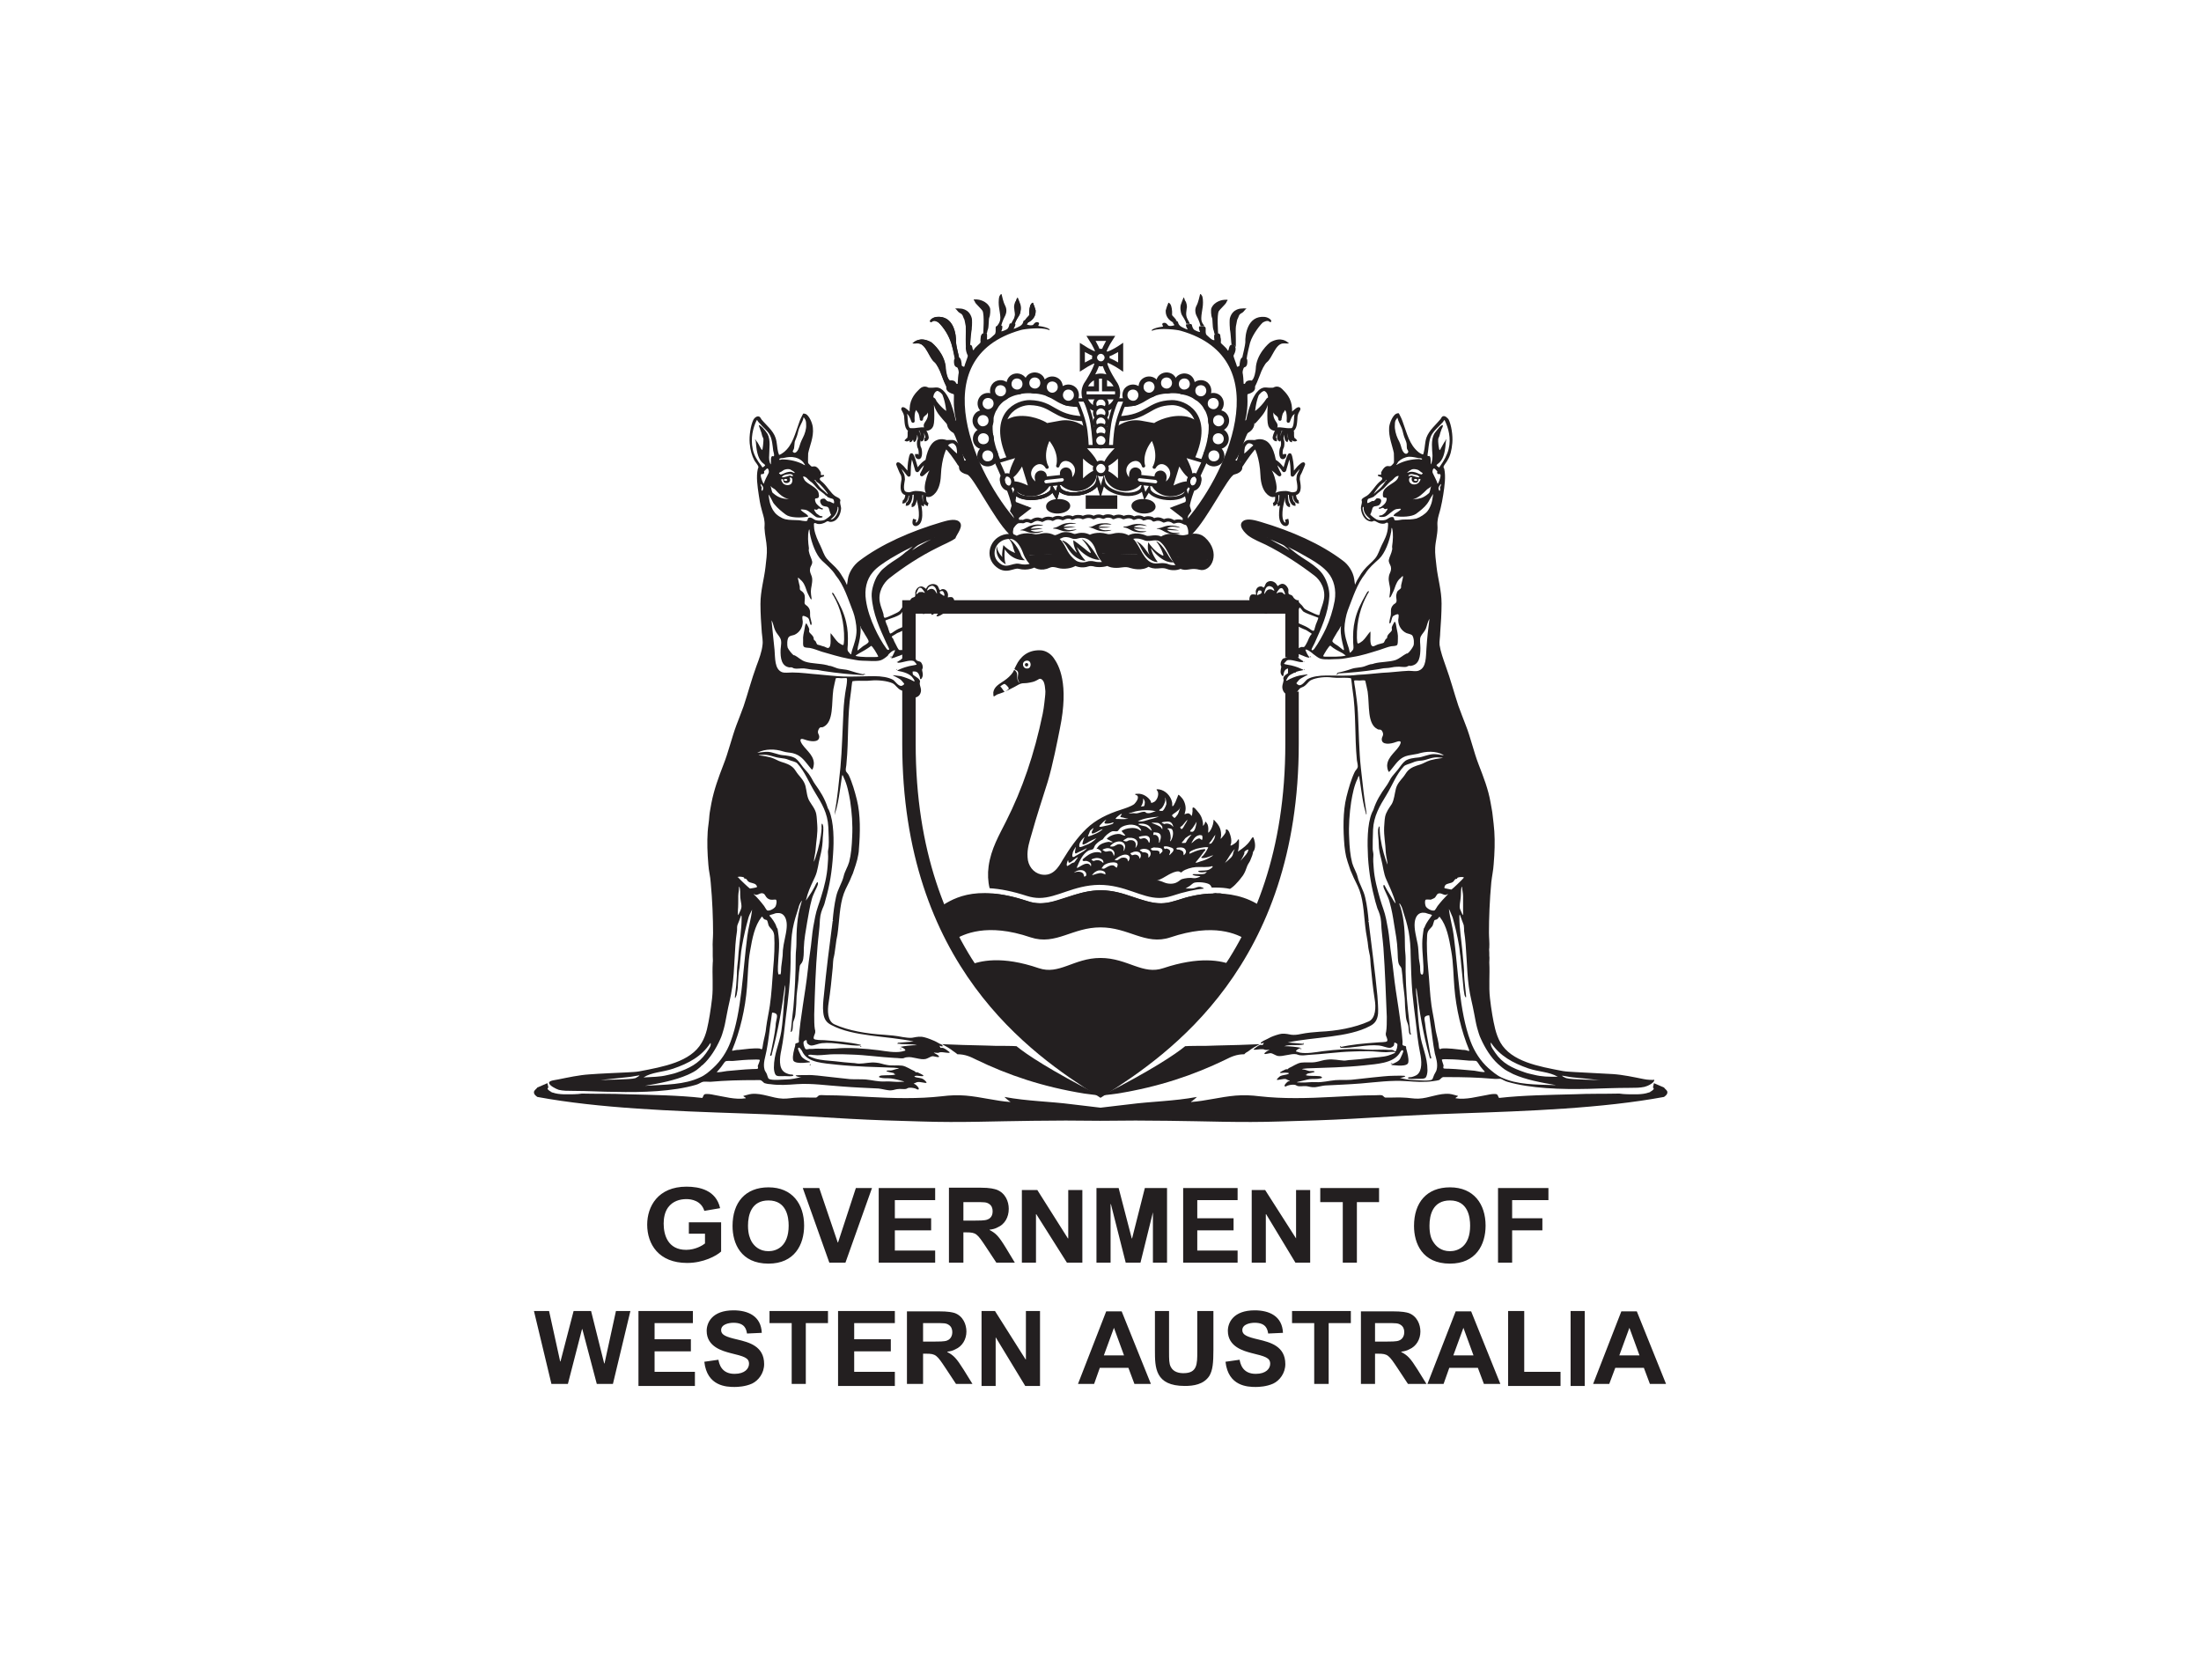 <svg version="1.1" id="Layer_1" xmlns="http://www.w3.org/2000/svg" xmlns:xlink="http://www.w3.org/1999/xlink" x="0" y="0" viewBox="0 0 655 500" style="enable-background:new 0 0 655 500" xml:space="preserve"><style>.st64,.st80{fill:#231f20}.st80{fill-rule:evenodd;clip-rule:evenodd}.st81{fill:none;stroke:#231f20;stroke-width:4}.st83,.st84,.st85{fill:none;stroke:#231f20}.st84{stroke-width:1.5}.st85{stroke-miterlimit:5}</style><path class="st64" d="M205 363.7h9.6v8.7c-1.4 1.3-5.3 3.4-10.1 3.4-8.5 0-11.9-5.6-11.9-11.4 0-5.4 3.2-11.3 11.7-11.3 3.8 0 8.8 1 10 6.4l-4.7.8c-.9-3-3.8-3.5-5.3-3.5-2 0-4.1.6-5.5 2.5-1 1.4-1.3 3.2-1.3 4.8 0 3.3 1.2 7.8 6.7 7.8 2.8 0 5-1.4 5.6-1.9v-2.9H205v-3.4zM222.6 364.7c0-3.2 1-7.5 6.1-7.5 5.4 0 6 5 6 7.5 0 6.3-3.7 7.6-6 7.6-2.7 0-4.2-1.5-5-2.8-.5-.9-1.1-2.3-1.1-4.8m-4.6.1c0 5.1 2.4 11.2 10.7 11.2 7.7 0 10.6-5.6 10.6-11.3 0-6.4-3.5-11.4-10.6-11.4-6.9 0-10.7 4.5-10.7 11.5M238.9 353.5h4.9l5.5 16.2h.1l5.3-16.2h4.8l-7.9 22.2h-4.8l-7.9-22.2zM261.5 353.5h16.8v3.6h-12v5.4h10.8v3.6h-10.8v6h12v3.6h-16.8v-22.2zM286.7 357.7h3.4c2.9 0 3.4 0 4.2.5.8.5 1.1 1.3 1.1 2.2 0 .6-.1 2-1.6 2.5-.7.3-2.6.3-3.9.3h-3.2v-5.5zm-4.2 18h4.2v-9h.9c2.9 0 3.2.4 5.8 4.3l3.1 4.7h5.5l-2.6-4.3c-2.2-3.6-3-4.4-4.9-5.4v-.1c.9-.1 1.7-.3 2.4-.7 2.1-.9 3.3-3 3.3-5.5 0-2.2-1-4.7-3.6-5.7-.7-.2-1.7-.6-5-.6h-9.2v22.3h.1zM304.1 354.1h4.6l9.1 14.4h.1v-14.4h4.2v21.6h-4.6l-9.1-14.4h-.1v14.4h-4.2v-21.6zM326.3 353.5h6.6l3.9 15h.1l3.8-15h6.6v22.2h-4.2v-17.4h.6l-4.3 17.4H335l-4.4-17.4h-.1v17.4h-4.2v-22.2zM352.1 353.5h16.2v3.6h-12v5.4h10.8v3.6h-10.8v6h12v3.6h-16.2v-22.2zM372.5 354.1h4l9.2 14.4v-14.4h4.2v21.6h-4.4l-8.7-14.4h-.1v14.4h-4.2v-21.6zM399.6 357.7h-6.7v-4.2h17.5v4.2h-6.6v18h-4.2v-18zM425.4 364.7c0-3.2 1-7.5 6.1-7.5 5.4 0 6 5 6 7.5 0 6.3-3.7 7.6-6 7.6-2.7 0-4.2-1.5-5-2.8-.6-.9-1.1-2.3-1.1-4.8m-4.6.1c0 5.1 2.4 11.2 10.7 11.2 7.7 0 10.6-5.6 10.6-11.3 0-6.4-3.5-11.4-10.6-11.4-6.9 0-10.7 4.5-10.7 11.5M445.8 353.5h15v3.6H450v5.4h9v3.6h-9v9.6h-4.2v-22.2zM158.9 390.1h4.5l3.3 15h.1l3.9-15h5.2l3.9 15.6h.1l3.4-15.6h4.3l-5.2 21.7h-4.8l-4.3-16.3h-.1l-4.2 16.3h-4.9l-5.2-21.7zM190 390.1h16.2v3.6h-11.4v4.8h10.8v3.6h-10.8v6.1h12v4.2H190v-22.3zM213.8 404.6c.2 1.1.8 4.2 4.8 4.2 3.1 0 4.3-1.6 4.3-3 0-1.8-1.5-2.2-5.6-3.2-2.2-.6-7-1.8-7-6.6 0-2.4 1.6-6.1 8-6.1 4.3 0 8.2 1.7 8.4 6.7l-4.4.2c-.2-1.1-.5-3.2-4-3.2-1.3 0-3.7.4-3.7 2.2 0 1.4 1.4 2 4.9 2.8 3.3.8 7.9 1.9 7.9 7.3 0 2.7-1.7 4.9-3.6 5.8-2 .9-4.2 1-5.2 1-2.4 0-8.2-.2-9-7.5l4.2-.6zM235.6 393.7H229v-3.6h17.4v3.6h-6.6v18.1h-4.2v-18.1zM249.4 390.1h16.9v3.6h-12.1v4.8h10.9v3.6h-10.9v6.1h12.1v4.2h-16.9v-22.3zM274.7 393.7h3.4c2.9 0 3.4 0 4.2.5.8.5 1.1 1.3 1.1 2.2 0 .6-.2 2-1.6 2.5-.7.3-2.6.3-3.9.3h-3.2v-5.5zm-4.8 18.1h4.8v-9h.9c2.9 0 3.2.4 5.8 4.3l3.1 4.7h4.9l-2.6-4.2c-2.2-3.5-3-4.3-4.9-5.3v-.1c.9-.1 1.7-.3 2.4-.7 2.1-.9 3.3-3 3.3-5.3 0-2.1-1-4.6-3.5-5.5-.7-.2-1.7-.5-5-.5h-9.2v21.6zM292.1 390.1h4l9.1 14.4h.1v-14.4h4.2v22.3h-4.4l-8.8-14.5v14.5h-4.2v-22.3zM328.5 403.3l3-8.2 3 8.2h-6zm14 8.5-8.7-21.6h-4.6l-8.4 21.6h4.8l1.7-4.8h8.5l1.8 4.8h4.9zM347.9 390.1V402c0 2.6 0 3.7.5 4.7.8 1.6 2.5 1.9 3.8 1.9 4.1 0 4.1-2.7 4.1-6.4v-12.1h4.8v11.5c0 3.9-.2 6.1-1.2 7.8-1.7 2.6-4.8 3-7.3 3-8.9 0-8.9-5.5-8.9-10.6v-11.7h4.2zM368.9 404.6c.2 1.1.8 4.2 4.8 4.2 3.1 0 4.3-1.6 4.3-3 0-1.8-1.5-2.2-5.6-3.2-2.2-.6-7-1.8-7-6.6 0-2.4 1.6-6.1 8-6.1 4.3 0 8.2 1.7 8.4 6.7l-4.4.2c-.2-1.1-.5-3.2-4-3.2-1.3 0-3.7.4-3.7 2.2 0 1.4 1.4 2 4.9 2.8 3.3.8 7.9 1.9 7.9 7.3 0 2.7-1.7 4.9-3.6 5.8-2 .9-4.2 1-5.2 1-2.4 0-8.2-.2-9-7.5l4.2-.6zM391.1 393.7h-6.6v-3.6H402v3.6h-6.6v18.1h-4.3v-18.1zM409.2 393.7h3.4c2.9 0 3.4 0 4.2.5.8.5 1.1 1.3 1.1 2.2 0 .6-.2 2-1.6 2.5-.7.3-2.6.3-3.9.3h-3.2v-5.5zm-4.2 18.1h4.2v-9h.9c2.9 0 3.2.4 5.8 4.3l3.1 4.7h5.5l-2.6-4.2c-2.2-3.5-3-4.3-4.9-5.3v-.1c.8-.1 1.7-.3 2.4-.7 2.1-.9 3.3-3 3.3-5.3 0-2.1-1-4.6-3.5-5.5-.7-.2-1.7-.5-5-.5H405v21.6zM432.5 403.3l3-8.2 3 8.2h-6zm14 8.5-8.7-21.6h-4.6l-8.4 21.6h4.8l1.7-4.8h8.5l1.8 4.8h4.9zM448.8 390.1h4.8v18.1h10.8v4.2h-15.6v-22.3zM467.4 390.1h4.2v22.3h-4.2v-22.3zM481.9 403.3l3-8.2 3 8.2h-6zm13.9 8.5-8.7-21.6h-4.6l-8.4 21.6h4.8l1.8-4.8h8.5l1.8 4.8h4.8zM163.2 323.6c-.2.1-.3.3-.2.5.3.4.8.7 1.3.9h-.6c.3 0 .6.1.8.1 1.9.7 4.6.5 6.3.5.8 0 1.6-.1 2.4-.2 4.3.1 9.2 0 13.2.2 7.7.2 15.5.3 22.6 1.1.3-.4.3-.9.7-1.1.7-.2 1.9 0 2.8.2 3 .5 6.3 1.5 9.4 1 .2-.2-.6-.4-.7-.7.9-.2 1.6-.5 2.5-.6 3.1-.3 6.2 1.3 9.2 1.4 1.3.1 3.2-.3 4.5-.3 1.3-.1 3 0 4.3 0h1.1c.5-.1.6-.6 1.1-.7.4-.1 1.2 0 1.9 0 4.3 0 8.7.3 12.7.5 7.5.4 14.7.6 21.8-.2 2.4-.3 4.7-.4 7.1-.2 4.6.4 8.9 1.6 13.2 1.9.2-.1-.2-.2-.3-.3-.4-.3-1-.8-1.4-1.2 7 1.3 13.3 1.3 20.2 2.2 2.2.3 5.4.6 8.4 1v3.9c-7.7-.1-13.2-.1-20.1 0-11 .1-21.4.6-33.3.2-7.3-.2-14.2-.4-21.3-.8-10.5-.6-21.4-1.3-31.9-1.6-20.7-.7-42.6-1.5-61-4.9-.5-.4-1-.7-1-1.4 0-.6.7-.9 1-1.4 1-.4 2-.9 3-1.3l.3 1.3z"/><defs><path id="SVGID_00000031196560739876365630000017609234812534975157_" d="M158.8 87.5h337.5v324.8H158.8z"/></defs><clipPath id="SVGID_00000000218275204915397070000008872505383898395307_"><use xlink:href="#SVGID_00000031196560739876365630000017609234812534975157_" style="overflow:visible"/></clipPath><path style="clip-path:url(#SVGID_00000000218275204915397070000008872505383898395307_);fill:#231f20" d="M283.7 312.8c-1-.8-2.2-1.5-3.4-2.1 4.1.2 8.3.3 12.8.4 1.1 0 2.2.1 3.2.1.9 0 5.3 0 6.2.1 2.9 2.4 10.1 7.2 24.6 14.6.2.1-2.9-.3-4.4-.5-12.4-2-22.7-5.5-32.2-10.1-1.6-.8-3.2-1.6-5.6-1.6-.4-.4-.8-.6-1.2-.9zM491.9 323.6c.2.1.3.3.2.5-.3.4-.8.7-1.3.9h.6c-.3 0-.6.1-.8.1-1.9.7-4.6.5-6.3.5-.8 0-1.6-.1-2.4-.2-4.3.1-9.2 0-13.2.2-7.7.2-15.5.3-22.6 1.1-.3-.4-.3-.9-.7-1.1-.7-.2-1.9 0-2.8.2-3 .5-6.3 1.5-9.4 1-.2-.2.6-.4.7-.7-.9-.2-1.6-.5-2.5-.6-3.1-.3-6.2 1.3-9.2 1.4-1.3.1-3.2-.3-4.5-.3-1.3-.1-3 0-4.3 0h-1.1c-.5-.1-.6-.6-1.1-.7-.4-.1-1.2 0-1.9 0-4.3 0-8.7.3-12.7.5-7.5.4-14.7.6-21.8-.2-2.4-.3-4.7-.4-7.1-.2-4.6.4-8.9 1.6-13.2 1.9-.2-.1.2-.2.3-.3.4-.3 1-.8 1.4-1.2-7 1.3-13.3 1.3-20.2 2.2-2.2.3-5.5.6-8.5 1-.5 2-.6 3.5.1 3.9 7.7-.1 13.2-.1 20.1 0 11 .1 21.4.6 33.3.2 7.3-.2 14.2-.4 21.3-.8 10.5-.6 21.4-1.3 31.9-1.6 20.7-.7 42.6-1.5 61-4.9.5-.4 1-.7 1-1.4 0-.6-.7-.9-1-1.4-1-.4-2-.9-3-1.3l-.3 1.3z"/><path class="st64" d="M371.5 312.8c1-.8 2.2-1.5 3.4-2.1-4.1.2-8.3.3-12.8.4-1 0-2.1.1-3.2.1-.9 0-5.3 0-6.2.1-2.9 2.4-10.1 7.2-24.6 14.6-.2.1 2.9-.3 4.4-.5 12.4-2 22.7-5.5 32.2-10.1 1.6-.8 3.2-1.6 5.6-1.6.3-.4.7-.6 1.2-.9z"/><path class="st80" d="M306 197.8c0 .3-.2.5-.5.5s-.5-.2-.5-.5.2-.5.5-.5.5.2.5.5z"/><path class="st80" d="M371.2 253.7c-.3.6-1.4 1.7-1.9 2.3-.3.3.1-.2.2-.4.2-.3.7-1.3.8-1.6 0-.2 0-.5.1-.6.1-.2.9-.7 1.1-.6 0 0-.1.6-.3.9zm-4.2 0c0 .5-.3 1.2-.8 1.6-.6.6-1.3 1.2-1.7 1.5-.1 0 .1-.1.1-.1.8-1.1 1.7-2.9 2.8-4 .2-.3-.4.9-.4 1zm-5.6-4.2c-.2.5-.8 1.4-1 1.5-.1 0-.5.1-.6.1-.1 0 .5-.8.7-1 .5-.7.7-1.2 1.2-1.7v-.1s-.2 1-.3 1.2zm-1.4 5.7c-.9.5-1.6.8-2.7 1.1-.2.1-1.3.5-1.5.4-.1 0 .5-.7.6-.8.7-.8 1.4-1.8 1.9-2.5.1-.1.5-.4.4-.6-.1-.3-.9 0-1.3 0-1.3.3-2.2.7-3.3 1.2-.3.1-.1-.4 0-.5.2-.3 1.7-.9 2.2-1 .3-.1.7-.1.9-.2.7-.1 1.6-.3 2.2-.2.2 0 .2 0 0 .4-.4.8-.8 1.4-1.3 2-.1.1-.7.6-.6.7.1.2.7.1.9.1.8-.1 1.7-.5 2.5-.8.4-.1-.8.7-.9.7zm.9 2.7c-.1.3-.9.8-1.2.9-.7.3-1.9.2-2.8.3-.6.1-.3.3.1.4.4.1 1 .1 1.6 0 0 0 .4-.1.5-.1.1.1-.6.6-.6.6-.7.2-2.2.1-3.3.1-.9.1.4.5.7.5.2 0 1.7.1 1.2.3-.5.2-1.3.5-1.9.4-1.1-.2-2.5 0-3.5.3-.5.2-.8.6-1.4.9-1 .6-2.6.6-3.8.1-.8-.3-1.7-.8-2.5-.5 1.6-.4 2.6-1.2 3.9-1.9.8-.4 1.9-1 2.9-.9.2 0 .5.3.7.3.2 0 .2-.2.4-.3.9-.7 2.7-1.2 4-1.3 1.6-.1 3.6.2 4.9-.3-.1.2.2.1.1.2zm-18.5-5.3c0-.1.7-.4.8-.4.3-.1.5 0 .7 0 .9 0 1.8.1 2 .7.2.5-.1.6-.4.9 0 0-.3.4-.4.3 0 0-.1-.6 0-.5-.3-.8-1.6-.4-2.3-.6 0-.1-.4-.4-.4-.4zm-.6 2.6c-.1.1 0-.7-.1-1-.2-.4-.8-.6-1.3-.6-.4 0-.3.1-.6-.2-.1-.1-.6-.3-.6-.4 0-.2.8-.4.9-.4 2.2-.2 3 1.5 1.7 2.6zm-2.6.3c-.1 0-.2-.6-.2-.5-.2-.4-.6-.7-1.2-.7-.3 0-.8.2-.9.2 0 0-.6-.5-.5-.6 0-.1.6-.2.7-.3.2-.1.4-.2.7-.2 1-.1 1.8.3 1.7 1.4-.1.2-.2.7-.3.7zm-3.3.6c-.3.4-.2.2-.3-.2-.2-.8-1.4-.8-2-.6-.4.2-.8.6-1.2.7-.1 0-.7-.1-.7-.1l.3-.3c.6-.5 1.7-1.2 2.7-1.3 1.3-.1 1.9.8 1.2 1.8zm-3.6 2.1c-.1 0-.8-.7-1-.7-1.2-.2-2.3.9-2.8 1-.1 0-.7-.1-.7-.1s.5-.7.6-.8c.6-.6 1.8-1 2.9-1 .5 0 1.4.1 1.3.8 0 .1-.2.8-.3.8zm-3.3 2s-1.1-.4-1.2-.4c-.8-.1-2 .4-2.7.6-.4.2.5-.7.6-.8.4-.3.8-.5 1.3-.6.8-.1 1.6.2 1.9.6 0 .2.1.6.1.6zm-4.2-4.4c0-.2 1.2-.5 1.6-.5.6 0 1.5.2 1.8.7.2.3.3 1.1-.1.6-.4-.4-1.1-.8-2-.6-.6.1-.6.4-1 0-.1.1-.3-.2-.3-.2zm6.7-1.2c-.1.2-.1.3-.1-.1-.1-.4-.4-1.1-.8-1.2-.7-.2-1.1.2-1.7.1.1 0-.8-.4-.8-.5 0-.2 1.1-.5 1.2-.5 1.3-.2 2.9.9 2.2 2.2zm1.4-3.4c-.8.1-1.1.7-1.9.7-.6 0-.8 0-.5-.3.6-.6 1.1-1 2.2-1.2 1.5-.2 2.5.8 2 2.2-.1.1-.2.6-.3.6-.1 0 0-.5 0-.4.2-1-.5-1.7-1.5-1.6zm3.4-1.2c-.7 0-.8.6-1.6.3-.2-.1-.4-.1-.4-.1-.1-.2 1.1-.8 1.3-.9h.6c1.6-.1 2.9 1 2.1 2.4 0 0-.3.6-.4.6 0 0 .1-.8.1-.7.1-1-.5-1.7-1.7-1.6zm-11.7 7.8s-.2-.5-.3-.5c-1-.9-2.6.4-3.2.7-.3.2-.8.4-.6 0 .8-1.9 1.7-3.9 3.4-4.9.4-.2.9-.2 1.3-.4.3-.1.5-.9.7-1.2.5-.6 1.1-1.1 1.8-1.5.4-.2.4-.1.6-.4.5-.8 1.6-1.8 2.6-2.2.5-.2 1.2.1 1.7-.1.2-.1.6-.8.9-1 .6-.5 1.7-.8 2.6-.9 1.1-.1 2.2.2 2.8.7.2.2.8.8.7 1.1-.1.1-1-.6-1.2-.6-1-.4-2.6-.2-3.5.1-.4.2-1.1.4-1.1.6 0 .1 1.1 1.2 1.1 1.3-.3.2-1.2-.3-1.5-.4-1.1-.2-2.2.2-3 .6-.2.1-1 .6-1 .8 0 .1 1.2.6 1.3.7l.4.2c0 .3-.9 0-1.2 0-1 .1-2.5.6-3.1 1.4-.1.1-.5.7-.5.7.1.1.2-.1.4 0 .1 0 .7.4.9.6 0 .1.3.5.1.6 0 0-.5-.2-.6-.2-1.6-.2-2.9.5-3.8 1.2-.3.3-1.7 1.1-.9 1.4.2.1.6-.1 1 0s1.1.4 1.2.8c.2.1.1.8 0 .8zm-1.4 2.8-.5.3c-.1-.1-.2-.7-.3-.9-.5-.7-1.8-.8-2.8-.3.6-.7 2.6-1.2 3.3-.3.3.2.5.8.3 1.2zm-4.6-3.5c-.1.1-.9.6-1 .6-.4-.2.1-1.6.2-1.7.1-.3.1.6.3.7.4.1 1.1-.6 1.5-.9.2-.1 1-.8 1.2-.7 0 0-.9 1.3-1.1 1.5-.3.1-.8.2-1.1.5zm.6-3.1c.1-.9.6-1.3.9-2 .1.5-.4 1.6-.1 1.9.2.2.6-.2.9-.3.7-.3 1.5-.7 2.3-1.1.7-.4-.4.6-.6.7-.9.6-1.7 1-2.7 1.6.1 0-.5.3-.6.2-.3-.1-.2-.8-.1-1zm2-2.7c.2-.9.9-1.6 1.5-2.2.2-.2-.3.7-.3.9-.1.4-.5 1.2-.1 1.3.3.1 1.6-.7 1.9-.9.8-.4 1.4-.7 2.1-1-.9 1-2 1.7-3.5 2.2-.2.1-1.3.6-1.5.4-.2 0-.1-.6-.1-.7zm2.9-3.3c.1-.2.2-.6.3-.8.2-.2.9-.8 1-.8.2 0-1.2 1.8-.1 1.6.5-.1 1.5-.7 2.1-1 .3-.2 1-.4.6-.1-.9.8-2 1.2-3.2 1.7-.2.1-1 .3-1 .3-.1-.1.2-.7.3-.9zm3.4-2.6c.3-.3 1.2-1.3 1.7-1.5.1 0-.7.8-.5 1 .2.4 1.6.1 2 0 .1 0 .6-.3.7-.1.1 0-.4.4-.4.4-.5.2-1.7.5-2.3.6-.3.1-1.3.3-1.5.2-.1-.1.2-.6.3-.6zm4.8-2.2c.3-.2 1.1-1 1.4-1 .6 0-1 .9.1 1 .3 0 1.4.4 1.9.4.3 0-.4.1-.7.1-1 .1-1.4 0-2.1 0-.8 0-1.2.1-.6-.5zm3.9-1.2c2.1-.9 5.1-1.2 7.8-.6-.8.1-1.7.8-2.8.5-.1 0-.2-.2-.4-.3-.9-.2-1.6.3-2.4.4-.4.1-.8-.1-1.5 0-.1 0-.9.1-1 0 .1 0 1.5-.5.3 0zm3.7-2.7c.2-.4.3-.9.3-1.2 0-.1-.1-.3 0-.4.1-.2.5.7.5 1 0 .4-.1 1.1-.3 1.2 0 0-.7.1-.9.1 0 0 .4-.5.4-.7zm5 3.7c-.9.3-1.7.6-2.7.8-1.1.3-2.1.8-3.6.6 1.7-.9 3.8-1.2 6.3-1.4zm.7-2.4c.5-.5 1.1-1.6 1.2-2.6 0-.1-.1-.5 0-.7 0 0 .4 1.5.3 2-.2.7-.8 1.9-1.2 2-.1 0-.8 0-.9-.1-.1-.2.5-.6.6-.6zm-3.4 9.3c0 .5-.2 1.3-.4.6-.2-.5-.6-1-1.3-1.1-.5 0-1 .3-1.2.2-.1 0-.4-.4-.4-.5.1-.2 1.4-.4 1.8-.4.8-.1 1.5.3 1.5 1.2zm-1.3-4c-.8-.2-1.2-.2-1.9-.5-.5-.2-.1-.3.4-.3 1.2-.1 2.4.3 3 1.2.1.2.4.9.4.9l-.5-.3c-.3-.3-.9-.8-1.4-1zm4.5.2c-.5-.4-1.8-.9-2.6-1.2-.3-.1.1-.1.4-.1.4 0 1.1 0 1.5.1.4.1 1.2.9 1.2 1.2v.7l-.5-.7zm-.5 4.6c-.1-.1 0-.2 0-.3.1-.9-.3-1.9-1.2-2-.1 0-.4.1-.5 0 0 0 .1-.6.1-.7.1-.1.5 0 .5 0 1.8 0 1.9 1.2 1.4 2.5 0 .1-.1.3-.1.4.1-.1-.1.2-.2.1zm3.9-5.6c.2.3.6 1.3.1.7-.4-.5-1.5-1-2.4-.6-.1 0-.8-.4-.8-.4 0-.2 1.1-.3 1.3-.3.8-.1 1.4 0 1.8.6zm-1.1 1.7c-.1-.1-.5-.2-.2-.3.3-.1 1.1.1 1.2.2.8.8.2 3.1-.4 3.6-.3.2.1-.5.1-.9 0-1.1-.3-2.2-.7-2.6zm.4 6.2c-.2-.3-.8-.5-1.1-.5-.1 0-.3.2-.4.1-.1 0-.3-.6-.3-.6.4-.5 2.5.2 2.8.5.5.7-.6 1.4-.9 1.8-.1.1-.1.2-.2.1-.1-.4.5-.8.1-1.4zm1.8-11.3c.4-.3.9-.7 1.1-1 .1-.1 0-.3.2-.4 0 0-.4 1.5-.7 2-.3.4-.8 1.1-1 1.1 0 0-.7-.6-.7-.7-.1-.3.9-.8 1.1-1zm1.9 4c.5-.5 1.1-1.4 1.6-1.8-.2.6-.5 1-.8 1.5-.2.3-.6 1.3-1 1.3-.1 0-.4-.4-.4-.5.1-.2.4-.3.6-.5zm.6 8.7c-.3.3-.1-.5-.3-.9-.2-.4-.9-.6-1.2-.7-.1 0-.8.1-.8-.3 0-.3.6-.3.7-.3.6-.1 1.4 0 1.7.3.7.7.5 1.3-.1 1.9zm2.2-6c-.1 0-.9 1-1.2 1.4-.2.3-.5 1-.6 1 0 0-1.1.1-1.1 0-.1-.1.6-.7.6-.8.2-.2.4-.6.6-.7.4-.3 1.2-.9 1.7-.9zm.3-2c.4-.6.9-1.3 1.2-1.9-.1.9-.4 2.8-1.2 3 0 0-.7 0-.7-.1-.2-.2.7-.9.7-1zm2 2.1c.2 0 .6 0 .8.1.2.2.2 1.2 0 1.3-.1.1-.6-.4-.7-.4-.6-.1-1.5.6-1.9 1-.1.1-.5.4-.5.4-.1-.1.5-.9.5-1 .4-.7.9-1.2 1.8-1.4zm-51-49.6c-1.6.3-2.1-2-.5-2.3 1.6-.3 1.7 2.1.5 2.3zm-7 6.9c-.1 0-.7-1-.9-1.2l-.3-.3c-.1-.1 1-.8 1.2-.8.3 0 1.4 1.1 1.3 1.4 0 .2-1.1 1-1.3.9zm74.3 43.9c0 .1-.2-.6-.3-.6-.2-.1-.8 1-.9 1.1-.9 1.3-2 2.1-3.3 3 .1-.1-.3.3-.3.2 0 0 .2-.8.2-1 .1-.4.1-.8.1-1.1 0-.4.1-1.5-.1-1.6-.1 0-.5.7-.7.9-.2.2-.5.4-.8.6-.1.1-.8.5-.9.4-.1-.1.2-.6.2-.9.1-.9-.1-1.6-.3-2.3-.1-.4-.4-1.1-.7-1.4 0 0-.4-.3-.5-.2-.2.1-.1.6-.1.7-.2.7-1 1.5-1.4 2-.3.4 0-.6 0-1 0-2.2-.9-3.2-1.9-4.3-.5-.6-.3-.1-.4.4-.1.9-.6 2.2-1.2 2.9l-.3.3c-.1-.1 0-1 0-1.2 0-.4-.1-.9-.2-1.2 0-.1-.5-.9-.7-.9 0 0-.2.5-.2.6-.1.1-.4.7-.5.6v-.7c-.2-1.7-.8-2.7-1.8-3.8-.2-.2-.8-1.1-1.2-.9-.2.1-.1.8-.1 1.1 0 .2-.1.4-.1.8 0 .2-.2.8-.3.5-.1-.3-.6-.7-1-.7-.2 0-1 .3-1 .3s.3-1 .3-1.2c.2-1.4-.4-3-1.2-3.8 0 0-.8-.9-.9-.8-.1 0-.3.8-.4.9-.3.7-.4 1.2-.8 1.8 0 .1-.4.8-.6.7-.1-.1 0-.9-.1-1.2-.4-1.9-2-3.5-3.8-3.8-.1 0-.7-.1-.8 0-.1.1.4.6.4.8.3 1.1-.4 2.5-1.1 2.9-.1 0-.7.4-.9.3-.1-.1-.1-.5-.2-.6-.6-1-2.2-2.3-4-2.1.1 0-.5 0-.6.1-.1.2.5.3.6.4.8.8-.6 2.3-.9 2.6-1 .7-2.6 1.2-3.8 1.6-4.1 1.3-7.6 3-10.4 5.7-2.7 2.6-5 5.9-7 9.2-1.3 2.3-3 5.1-6.5 4.4-2.3-.5-3.9-2.6-4-5.1-.2-2.5.6-4.8 1.2-6.9 1.5-5.4 3.2-10.5 4.8-15.6 1.5-5 2.9-12.2 3.6-15.7 2.8-13.6-.3-19-1.9-21.2-.8-1.1-2.3-2.2-4-2.2-3.7-.1-5.9 2-7.1 4.5-.1.3-.5.9-.5 1 0 .3.6.4.8.6.6.6.1 1.4.2 2.4 0 .3.5 1.2.5 1.2-.2 0-.4-.6-.5-.7-.3-.7-.1-1.7-.3-2.3-.1-.2-.5-.9-.8-.8-.1 0-.3.6-.4.7-.6.9-1.6 1.8-2.5 2.4-1.4 1-3 1.7-3.3 3.5 0 .3 0 1 .1 1.2.2.1.4-.2.8-.4.3-.2.7-.3 1-.4 1.6-.5 3-1.3 4.4-2 .8-.4 1.6-1.1 2.8-1.1.7 0 1.5-.1 2.7-.4.8-.2 1.7-.8 1.9-.9.8-.2 1.4.9 1.5 1.5.2.7.2 1.5.3 2.2 0 1.2-.2 2.3-.3 3.4-.1 1.1-.3 2.2-.5 3.3-2.5 12.1-6.1 22.5-10.9 32-2 4-4.5 8.2-5.2 13.4-.3 2.2-.2 4.5.3 6.5 3.2.2 6.8.9 11.1 2.3 1.3.4 2.5.6 3.7.6 5.3 0 10.2-3.8 17.8-3.9 0 0 .1 0 0 0 7.7 0 12.5 3.9 17.9 3.9 1.2 0 2.4-.2 3.7-.6 3.6-1.2 6.8-1.9 9.6-2.2-.3-.3-.7-.4-1.1-.5-.8-.1-1.3.3-1.9.4-.8.2-1.5 0-2.5.1.5-.3.8-.5 1.3-.8.4-.3.8-.7 1.2-.9 1.1-.4 4.1-.1 4.8.6.1.1.4.5.5.8h1c1.6 0 3.1.1 4.4.4.1 0 .1-.1.2-.1.6-.4 1.3-1 1.8-1.6.7-.7 1.3-1.5 1.9-2.3.6-.9.9-1.8 1.3-2.9.3-.7.8-1.2 1-1.9.3-.7.6-1.4.7-2.2.8-.9.7-2.5.3-3.8zm-11.9 16.1c-.3.1-1.2.4-1.3.4-.1 0-.1-.2-.2-.3-2.9.2-6.3.9-10.2 2.2-1.4.5-2.8.7-4.1.7-5.9 0-10.6-3.9-17.9-3.9-7.2 0-11.9 3.8-17.8 3.9-1.3 0-2.7-.2-4.1-.7-4-1.3-7.4-2-10.3-2.2.1.4.3.8.4 1.1.2.5.6.6 1.3.7 2 .2 3.8 1 5.6 1.5 1.9.5 3.8.6 5.8.7 1.3.1 2.8.2 4.3 0 1.1-.1 2.3-.2 3.3-.4.9-.2 1.7-.5 2.5-.7 1.8-.4 3.5-.9 5.3-1.4 1.8-.5 3.7-.8 5.7-.9 1-.1 2.1-.1 3.2.1 1.7.2 3.6.6 5.1 1 .8.2 1.5.6 2.3.8 2.6.7 5.7 1.2 8.8.8 3.6-.4 6.7-.9 9.8-2 1.6-.5 3.3-1.1 4.9-1.4h-1.5c-.4-.1-.6-.1-.9 0z"/><path class="st64" d="M279.2 270.2c3.6-2.2 10.2-7.6 26.8-2 1.7.6 4.4 1 8.5-.3 7.1-2.2 12.1-4.5 20.8-1.6 9.5 3.1 10.1 3.2 17.5.8 1-.3 13.3-4 22.9 2.9.4.3-3.8 8.8-4.1 9.2-.3.4-6.7-6.1-22.7-1-3.4 1.1-5.2 1.3-11.6-.8-4.6-1.5-8.6-3.2-17-.9-2.6.7-8.8 3.9-14.4 1.6-1.6-.7-7.5-2.4-14.6-1.7-4.5.4-7.9 3-8 2.8-.2-.3-2.2-4.6-2.5-5.1-.2-.6-1.6-3.9-1.6-3.9zM288.6 288c.3-.2 5.1-3.5 18.2.1.7.2 4 2.7 10.6.1 5.5-2.1 10-3.7 17.9-.9 1.8.6 7.3 3.4 12.5 1 4.8-2.1 13.7-2.8 18.6-.5.2.1-12.4 20.6-39 36.4-.3.2-23.8-14-37-33.4-.4-.6-1.8-2.8-1.8-2.8z"/><path class="st81" d="M384.5 205.8v15.5c0 64.8-37.7 90.8-57 103-19.4-12.2-57-38.1-57-103v-16.1"/><path class="st64" d="M383.3 201V198.6h1.8l.6 1.2v.2c0 .1-.7.2-.7.2-.2.2-1.7.8-1.7.8z"/><path class="st81" d="M270.5 196.2v-15.6h114v15"/><path class="st64" d="M269.6 200c-.2-.2-.4-.8-.4-.8v-.6h2.4v2.4c0 .3-.9-.6-1.2-.6l-.8-.4z"/><path d="M366.6 287.8c-3.3-1.4-9.7-2.6-20.2.9-6.5 2.2-11-3-18.9-3-7.8 0-12.1 5.2-18.6 3-10.8-3.7-17.2-2.2-20.4-.8m83-8.7c-3.2-2-10.3-5.3-23.4-.9-7.1 2.4-12-3-20.6-3-8.6 0-13.4 5.4-20.6 3-13.2-4.5-20.4-1-23.5.9" style="fill:none;stroke:#231f20;stroke-width:1.3;stroke-miterlimit:5"/><path class="st80" d="M248.7 171c.1.1 0 .1 0 0z"/><path class="st64" d="M224.8 131.3c0-.1 0-.3-.1-.4 0 0 0-.1.1-.1 0 0 .1 0 .1.1s0 .2.1.3c-.1.1-.1.1-.2.1.1 0 .1 0 0 0zM242.3 141.3c-.1-.1-.1-.1 0 0v-.1h.1v.1c0-.1 0 0-.1 0zM241.5 185.5s0-.1-.1-.1c0-.1 0-.1.1-.1s.1 0 .1.1v.2c0-.1 0-.1-.1-.1zM257.4 200.8c-.1-.1-.2-.1-.4-.1 0 0-.1 0-.1-.1 0 0 0-.1.1-.1.2 0 .3.1.4.1 0 0 .1.1 0 .1.1.1.1.1 0 .1.1 0 .1 0 0 0zM266.7 199.2s0-.1 0 0c.1-.1.2-.1.2-.1h.1v.1c-.1.1-.2.1-.3 0 .1.1.1.1 0 0 0 .1 0 .1 0 0zM266.8 197.1c0-.1 0-.1 0 0 .1-.2.2-.1.2-.2h.1v.1c-.1 0-.2 0-.3.1zM264.9 195.5c.1-.1.2-.2.3-.2h.1v.1c-.1.1-.2.2-.4.1.1.1.1.1 0 0 0 .1 0 .1 0 0zM247.2 188.2v-.1s.1 0 0 .1c.1 0 .1 0 0 0zM256.1 311.5c-.1 0-.1-.1-.1-.1 0-.1.1-.1.1-.1h.1c.1 0 .1 0 .1.1s0 .1-.1.1h-.1zM267.8 312.1c-.1-.1 0-.1 0-.1h.3s.1 0 .1.1c0 0 0 .1-.1.1-.1-.1-.2-.1-.3-.1zM267.3 310.6h-.1s-.1 0-.1-.1c0 0 0-.1.1-.1h.2s0 .1-.1.2c.1 0 .1 0 0 0zM248.1 274.2v-.2.2c.1 0 .1 0 0 0zM248.5 242.4v-.4s0-.1.1 0c0 0 .1 0 0 .1 0 0 0 .2-.1.3.1 0 .1 0 0 0zM240.9 316.8c0-.1 0-.1 0 0 .2-.1.3-.1.3-.1.1 0 .1 0 .1.1s0 .1-.1.1h-.2l-.1-.1c0 .1 0 0 0 0zM224.4 266c-.1 0-.1 0 0 0-.1-.2 0-.2 0-.2h.2s.1 0 .1.1c0 0 0 .1-.1.1h-.2zM190.6 323.2c.3-.1.3-.1.4-.1 0 0 .1 0 .2.1-.1 0-.2.1-.2.3 0-.2-.1-.2-.1-.3h-.3z"/><path class="st64" d="M190.6 323.2c0-.1.1-.1.1-.1s.1 0 .5.1c-.4.1-.5.1-.6 0 .1.1 0 .1 0 0z"/><path class="st80" d="M278 159.9c-.1.2.2-.2 0 0zm-4.9 2.8c-.2.1-1.5 1-1.6 1-.1 0 1-.9.7-.7.6-.5.8-.7 1.6-1.1 1.3-.6 2.2-1 3.3-1.4-1.5.7-2.6 1.4-4 2.2zm-7.6 4.5c-.9.6-1.7 1.2-2.5 1.9-.7.5-1.4 1.5-1.9 2.2-.9 1.5-1.8 4.1-1.7 6.1.3 5.2 2.5 9.8 4.4 14 .2.5.9 1.7.8 1.8-.2.5-.8-.1-.8-.2-1.2-1.6-2.6-4.1-3.5-6.1-1.1-2.4-2.2-5.4-2.6-8.3-.5-3.2.2-6.2 2-8.3 1.2-1.5 3.4-2.9 5.3-4.1 2-1.2 3.8-2.2 5.7-3.1.3-.2.9-.5.9-.5-.3.3-1.6 1.4-2.1 1.7-1.3 1.2-2.6 2-4 2.9zm.9 26.3s-.8 2-1.2 2.2l.1.1v.1c1-.2 1.4-.5 2.4-.8.3-.1 1.3-.6 1.5-.4.3.3-.6 1.2-.9 1.4-.5.5-1.1.6-1.3 1h.1l.1.1c1.2.1 3.5-1 4.7-.5.1 0 .9.9.9 1-.1.2-1.9.4-2.2.5-1.5.4-2.4.7-3.6 1.3h.1v.1c1.8.3 3.8.9 4.6 2.2.2.2.8 1.2.2.9-1-.6-2.7-1.2-3.8-1.5-.1 0-2.3-.3-2.3-.3-.1.2.4.3.2.2.9.5 1.7.8 2.2 1.3.1.1.9 1 .9 1.1 0 .2-.7.6-.8.6-1 .1-1.9-1.4-2.5-1.8-1.4-.8-3.6-1.1-5.6-1.1-2.9 0-6.3.2-9.2.1-2.5-.1-4.9-.4-7.3-.6-2.7-.2-5.3-.6-7.9-.6-1.2 0-2.2.2-3.1-.1-2.2-.9-2-4.1-2.2-6.6-.3-3.1-.6-5.6-.9-8.8.6 1 .6 2 1.1 3 .4.9 1.1 1.5 1.5 2.3.5 1 .2 2.1.1 3.4-.1 2.6.3 5 2.7 5.3.2 0 .4-.1.6 0 .3 0 .5.3.8.3.9.2 1.9-.1 2.9 0 1.1.1 2.1.4 3.3.4.8 0 1.8.3 2.7.4 3.8.6 8 1 11.7 1.2v-.1l.1-.1c-1.4-.3-2.9-.7-4.4-1.2-1.2-.4-2.6-.3-3.7-.7-.9-.3-1.7-.7-2.3-.7-.2 0-.4-.2-.7-.2-1.9-.5-4.4-.4-6.3-1-1.3-.4-2.2-1.4-3.2-1.9-.1 0-.3 0-.4-.1-.4-.3-1.4-1.5-1.7-2.2-.2-.7-.2-2.5.3-3.1.4-.5 1.2-.5 1.7-.7 1.4-.6 2.5-2.1 2.5-3.9 0-.3-.3-1.5 0-1.7.3-.2 1.4.4 1.6.6.5.6.4 1.6.8 2.1l.1-.1h.1c.1-.8-.3-1.7-.4-2.4-.1-.8.1-1.5-.2-2.2-.1-.3-.4-.7-.6-.9-.2-.2-.6-.4-.8-.7-.2-.5.1-1.3 0-2.1 0-.5-.2-1-.5-1.3-.2-.3-.7-.5-.9-.8-.1-.2-.1-.7-.1-1-.1-.6-.4-1.5-.5-2.2-.2-.8.4-.1.6.1 1 .8 1.4 1.7 1.9 3.2.2.7.7 1.6 1 2.2.2.4.6 1 .5.1-.1-.6-.2-1.3-.2-1.9 0-1.1.5-2.4.4-3.8-.1-1.2-.9-1.8-.6-3.1.1-.7.7-1.1.6-2-.2-1-.8-1.9-1-3.1-.1-.4.1-.7 0-1.1-.2-1.3-.4-3.7 0-5.1.2-.9.3.7.3.9.5 2.8 1.8 6.4 3.6 8.1 1.5 1.4 3 2.6 4.1 4.4 2.5 3 3.7 7.1 5.2 10.9.5 1.3 1 3.8 1 5.4 0 2.2-.7 4.1-1.3 5.9-.1.2-.3 1.3-.3 1.3-.2.1-1-1-1-1-.2-.5 0-1.3 0-1.9.1-2.6 0-4.6-.5-6.7-.6-2.7-1.9-5.3-3.1-7.4-.3-.4-.7-1.5-1-1.3-.3.1.4 1 .4 1 2 3.5 3.2 7.8 3.1 12.9 0 .3-.1 1.5-.2 1.6-.3.2-1.2-.5-1.5-.7-.8-.7-1.5-1.9-2.3-2.8-.2.9.4 4.1-.7 4.4-.3.1-.9-.3-1.2-.4-.5-.1-1-.3-1.3-.4-1.2-.2-.8-.4-1.3-1.2-.1-.2-.4-.2-.5-.5-.1-.2 0-.3-.1-.6-.3-.8-1.1-1.2-1.3-1.7-.1-.3.1-.5 0-.9s-.8-1.6-.8-1.6c-.4 0-.5 1.3-.6 1.8-.2 1.1-.5 2-.4 3.3 0 .5-.1 1.5.2 1.8.3.4 1.2.3 1.8.4 1.1.2 2.3.7 3.5 1.1 2.5.7 5.3 1.6 8 2.1 1.4.2 2.8.6 4.2.6 1.7 0 3.9.3 5.3-.1.7-.2 1.5-.8 2.2-1.4.2-.6 1.7-1.8 2.2-1.6zm-14.6 11.1c-.4 2.2-.7 4.9-.8 7.2-.3 5.6-.4 11.2-.9 16.6-.5 4.8-.9 9.1-1.7 13.5h.1v.1c1-2.9 1.4-6.6 1.9-9.9 0-.3.2-1.4.3-1.5.1 0 .4.8.4.8 1 2 1.5 4.6 1.9 6.9.5 3.3.8 7.1.6 10.7-.1 2.7-.3 5.2-.9 7.5-.4 1.4-1.3 2.8-1.6 4.1-.5 2.2-1.8 3.9-2.3 6.3-.5 2.2-.8 4.7-1 6.9h.1v.1s.1 0 0 0v.1h-.1c-1 7.6-1.9 14.7-2.6 22-.2 1.8-.4 3.6-.2 5.3.2 2 1 3 2.4 3.7 6.5 3.5 16.6 3.2 24.5 4.9-1.5.1-3.2.3-4.7.4v.1l-.1.1c1.8.4 4.1 0 5.8.5-1.7 0-3.5.2-5 .5h.1-.1c.5.1 1.7.7 1.5 1.1 0 0-.9.3-1.1.3-2 .4-4.7-.1-6.8-.4-4.1-.5-8.8-.9-13-.5-2.4.2-4.6-.1-6.6.1h-1c-.1 0-.8.2-1.1.1-.4-.2-.9-1.9-.6-2.3.1-.2.7-.5.8-.4.1.1.1.8.2.9.2.3.8.7 1.2.7 1 0 2.1-.6 3.2-.7 3.8-.4 8 .9 11.5.7v-.1l.1-.1c-3.4-.8-7.1-1.1-11-1.4-.5 0-2.8 0-3-.4-.3-.5.4-1.5.4-1.9v-.4c0-.2 0-.3-.1-.5-.2-1-.2-3-.2-4.4.2-6.9.4-13.5 1-20.5.2-2.6.6-5 .7-7.8.1-1.6.6-2.9 1.1-4 .3-.7.4-1.3.6-2 1.2-4.1 1.9-8.4 2.2-13.3.3-4.1.3-9.7-1.2-13.2-.1-.3-.3-.4-.4-.8-.9-2.8-2.2-4.8-3.7-6.9-.6-.8-.9-1.6-1.5-2.5-.5-.9-1.4-1.7-2.1-2.6-.7-.9-1.4-2-2.2-2.6-1-.7-2.7-.9-3.9-1-1.3-.1-2.9-.9-4.4-1-.5 0-.9 0-1.6.1-.4 0-1.9.3-1.4.1 2.3-1.1 5.1-1.1 7.6-.3.9.3 1.9.3 2.8.5 2.4.6 3.4 2.1 4.7 3.7.2.3 1 1.2 1 1.2.4 0 .6-1.4.6-1.9-.1-2.8-3-4.3-3.9-6.4-.4-1.1.5-.9 1.3-.6 1.4.5 4.2 1 4.2-.9 0-.5-.4-.9-.4-1.4 0-.4.3-1.1.6-1.3.3-.2.7 0 1-.2 3.2-1.5 2.4-7.1 3-11.2.2-1.2.5-2.2.7-3.2.1-.3 1.3-.1 1.7-.1.2 0 1.5-.1 1.6 0 .2.5-.1 2.4-.2 2.8zM243.2 316c1.7.4 3.8.6 5.8.8 5.7.6 11.6.7 17 .9.3 0 2.1.2 1.3.3-.8.1-1.4.4-2 .5-.4.1-1.4-.1-1.5.2 0 .2 2.2.6 2.2.6.2.2-.1.4.7.3-.6.1-.3.2-.5.2-.9.2-2.5.1-3.6.2-.3 0-1.1.1-1 .5 0 .1 1 .3 1.1.3 1 .1 1.4 0 2.5.1.8.1 2.5.5 3.5.8 1 .2-.4.2-.9.2-1.3.1-2.9-.2-4.4-.1-2.2.1-3.7-.4-5.8-.6-1.5-.1-3.1 0-4.7-.1-2.2-.2-4.3-.5-6.4-.7-2.1-.2-4.4-.6-6.4-.5-.3 0-3.2 0-3.3.1-.1.3 1.3.6 1.7.5-1.4.3-3 .7-4.5.7-1 0-4.3.4-5.2-.2-.3-.2-.4-.9-.6-1.4-.2-.5-.6-.9-.7-1.4-.5-1.8.3-3.8.6-5.5.6-2.9.9-6.4 1.4-9.5.1-.5.2-1.8.3-1.9 0 0 .7.1.6.1 1.1.3.9 1 .6 2.4-.1.6-.2.9-.2 1.6-.2 2.1-1 5.8-1.4 7.8 0 0-.3.8-.2.9.4.4.6-.7.5-.5 1.8-6.7 3-13.4 3.9-20.5.3 1.2-.3 3.5-.3 5.2-.2 2.9-.4 6.1-.8 8.6-.6 3.8-2.2 6.7-2.2 10.8 0 .7.2 1.7.5 2.1.4.6 1.6.4 2.8.4.5 0 2.4.2 2.5-.2.1-.3-.9-.3-1-.3-.6-.1-1.5-.5-1.7-.7-1.7-1.2-1.4-4.2-.9-6.5.6-2.9 1-6.7 1.3-9.4.4-2.9.7-5.6 1-8.5.4-3.7.5-7.6.5-11.1.1-2.4.2-4.9.6-7.1.5-2.6 1-4 1.7-6.2.1-.4.2-.8.4-1.2.1-.1.5-1 .6-1 .1 0-.3 1.1-.3 1.2-1.1 3.5-1.3 7.8-1.3 11.8 0 1.1-.2 2.2-.2 3.4 0 5.2-.3 11-.7 15.4-.2 1.9-.5 4.1-.7 6.5 0 .4-.3 1 .1.7.6-.4.3-2.1.6-3 .2-.6.5-1.2.6-2.1.1-1.3.3-3 .3-4.1 0-2 .4-4 .6-6.2.1-1.4.2-2.8.4-4.1.1-.6.6-.8.8-1.4.4-.9.4-2.7.4-3.9.1-2.9.6-5.3 1-7.8.5-2.6.7-4.4 1.4-6.9.2-.8.6-1.6 1-2.5.1-.2.7-1.4.8-1.9 0-.1.1-.6-.2-.6-.1 0-.7 1.1-.8 1.4-.6 1.1-1 1.8-1.7 2.8-.1.1-.9 1.3-.9 1.3s.5-1.7.5-1.8c.6-1.9 1.5-3.7 2.2-5.2.9-1.9 1-4.1 1.6-6.3.3-1.2.6-2.7.7-4.3 0-1.5.3-2.9.2-4.3 0-.2-.2-1.1-.4-1-.2.1-.1 1.3-.1 1.4-.2 3-.9 5.9-1.8 8.6-.1.2-.5 1.6-.5 1.2.1-1.3.4-2.2.5-3.4.2-2.8.7-4.9.5-7.5-.1-1-.1-2.2-.3-3.2-.3-1.5-1.3-2.6-2-3.8-.8-1.3-.8-2.9-1.2-4.5-.4-1.5-1.3-2.4-2.2-3.5-.5-.6-.9-1.4-1.4-1.9-1-1-2.3-1.4-3.6-1.8-1-.3-1.8-.9-3.1-1.3-.7-.2-2.2-.5-3.2-.6-1.1-.1.2-.2.5-.2 2-.2 3.6.7 5.2.9 1.3.2 1.9.2 2.8.6.9.4 2.1.5 2.6 1.1 2.2 2.4 3.4 5.6 5.3 8.7 1.9 3.1 3.7 6 3.9 10.2.1 2.4.2 4.1.1 5.7 0 .6-.3 1.4-.2 2.1.1 1.2 0 2.3-.1 3.6-.2 3.1-1 6.4-1.9 9.2-.6 2.1-1.4 3.9-1.8 6-.4 1.9-.8 4.1-1 6.3-.3 3.3-.9 6.4-1.2 9.6-.8 7.4-2.2 13.6-2.7 20.6 0 .4.1.7 0 .9-.2.3-.8.2-1 .5-.1.1 0 .5-.1.7-.3 1.1-.8 2.8-.6 4 .1.6.7.8 1.3.9 1.1.2 2.5 0 3.7-.1v-.2c-.9-.3-2.1-.9-2.6-1.7-.2-.4-1.1-2.1-.9-2.3.3-.6.9.5 1.1.7.9 2.1 2.6 2.9 4.6 3.4zm-16.1-5.5c-.1.6-.2 1.4-.3 1.6-.3.3-.5-.1-.7-.1-1.6-.2-4.5.2-6.3.4-.3 0-.6 0-1 .1-.3 0-1.1.4-.9-.1 2.3-5.5 3.9-12.2 4.4-18.7.3-3.7.3-7.3.9-10.6.7-4.1 1.4-7.6 3.4-10.2 0 0 0-.1.1-.1.3-.1.3.4.7.7.3.2.7.2.8.3.3.3.4 1.4.6 1.7.6 1 1.4 1.2 1.6 2.8.2 2.9 0 6.5-.3 9.8-.3 4-.5 7.7-1 11.1-.3 2.1-.8 4.2-1.1 6.5-.1 1.6-.6 3.1-.9 4.8zm-1.6 6.7c0 .1.2.6 0 .8-.1.1-1.3.1-1.5.1-2.9.1-5 .4-7.7.6-.8.1-2.6.5-3 .3 0 0 1.2-1.3 1.3-1.5.4-.5 1-1.5 1.3-1.7.4-.2 1.6-.1 2.1-.1 2.1-.2 4.3-.4 6.1-.4 0 0 1.8-.1 2 .1.1.1-.5 1.6-.6 1.8zm-13.3.6c-1.2 1.1-2.3 2.1-3.9 2.8-4.7 2.2-10 2.1-16.4 2.5 4.6-.8 8.9-1.6 12.8-3.3 1.1-.5 2.5-1.2 3.2-1.9.1-.1.5-.4.6-.5.2-.3.5-.4.7-.6 2.1-1.9 3.9-4.8 5.1-7.5.5-1 .8-2.2 1.1-3.2.4-1.4.6-2.9.9-4.3.5-2.8 1.2-5.1 1.6-8.1.8-5.2.6-11.5 1.4-16.5.1-.5 0-1.2.1-1.7s.4-1 .6-1.6c.3-.7.7-2.5.7-.8 0 3.5-.6 6.7-.9 10.2-.1 1.4-.2 3-.4 4.4-.1.9-.1 1.8-.1 2.5-.1 2-.3 4.2-.6 6.4 0 0 0 .6.1.4.2-.4.4-.9.4-.9.2-1.1.4-2 .4-3.2.1-1.8.2-3.6.5-5.1.1-.6.1-1.5.2-2.1 0-.3.1-.7.1-1 .1-1 .2-2.1.4-3.1.5-2.9 1.2-5.9 1.9-8.4.1-.5.7-1.8 1-2.3 0 0 .1-.3.1-.1-.3 2.7-1.1 5.2-1.4 7.7-1.4 10.5-1.6 22.4-5 31.5-1.1 3-2.9 5.7-5.2 7.8zm-11.9.2c4.7-1.6 8.5-3.7 11-7.5 0 0 .2-.2.2-.1 0 .7.1.9-1.4 3-2.2 3.1-5 4.5-8.8 5.8-.8.3-1.9.5-2.7.7-2.5.6-4.2.5-7.1.7 2.5-1.6 5.5-1.5 8.8-2.6zm-8.9 5.2c.2.1 0-.1 0 0zm-2.3-2.4c-1.6.5-8.4.4-10.4.6 1.2-.2 6.7-.7 8.2-.9 1.2-.1 2.4-.4 3.2-.5.7-.1-.8.7-1 .8zm30.6-54.2c0-.8.3-2.1.2-2.6v-.1s.1-.1.1 0c.4.6.2 2.2.3 3.1.1 1.3.6 2.6.2 3.5-.1.4-.5 1.1-.7 1.6-.3.7-.2-.9-.2-1.3.1-1 .1-2.8.1-4.2zm11.1 3.1c-.3.6-1.8 1.5-2.5 1.2-.2-.1-.7-1-.9-1.3-1-1.3-2-2.5-3-3.4v-.2s.1-.1.1 0l.1.1v.1c.9.4 1.7-.8 2.6-.3.5.2.6.9 1.1 1.3.2.2.7.5 1.1.5.4.1 1.3-.1 1.5 0 .4.3.1 1.6-.1 2zm1 20.3c-.4-.2-.3-1.8-.3-2.4.1-3 .6-6.2.2-9.1-.1-.7-.2-1.6-.3-2.1-.1-.2-.3-.4-.4-.8-.2-.8-1.3-2.4-2-3.1-.2-.2.7-.4 1.1-.5.5-.2.8-.3 1.2-.3 1.7-.2 2.6 1.1 2.8 2.9.2 1.9-.5 4.3-.9 6.5-.2 1.1-.3 2.2-.3 3.3-.1 1.2-.3 2.2-.4 3.2-.1.6 0 2.1-.3 2.4 0-.2-.4-.1-.4 0zm-12.1-29.1c.4-.1 1.4 0 1.7.2l.1.3c.1.1.4 0 .5.1.3.2.4.6.7.8.6.5 1.8.4 2.3 1 .1.1.4.5.2.7-.1.1-1.9.4-2 .4-.1 0-1.2-1-1.5-1.3-.7-.7-1.4-1.3-2.1-2.1-.1.1-.3 0 .1-.1zm7.6-117c-.1.3-.9-1.7-.9-2.4 0-.9.8 0 1-.8.1-.4-.2-.4.1-.6.2-.1.6-.7.9-.7.2 0 .6.8.3 1.4-.4.7-1.2 2.4-1.4 3.1zm-.7 1.7s.1-.6.1-.5c0-.2-.5-.7-.3-1.1 0 0 .7.7.7 1.1.1.6-.4 1.5-.5.5zm-2.6-12c-.7-3.2.1-6.3 1.1-8.4.2-.4.3-.1.4.1.1.2.4.5.6.7.9 1.1 2.1 2 2.8 3.1.9 1.4 1 3.5 1.2 5 .1.4.4 1.4.2 1.6-.1.2-.4 0-.5 0-.6.4-.3 1.7-.4 2.5-.5-.5-.6-2-.5-2.7 0-2 .5-4.5-.5-6.4-.3-.5-1.1-1.5-1.4-1.8-.1-.1-1-.9-1.1-.8-.2.2.3 1 .3 1.2.3.8.5 1.3.6 1.9.1.4.4.8.4 1.1 0 .7-.2 3.1-.4 3.2-.1 0-.3-.4-.4-.5-.5-.9-.9-1.8-1.4-2.3v.1h-.1c.2 2.6.5 5 1.9 6.4.2.2.9.7.9.8 0 .3-.8.7-.8.7s-.3-.5-.4-.6c-1.1-1.4-2.2-3.2-2.5-4.9zm10.8 14.9c-1 0-2.3-.2-3.2-.7-.6-.3-1.4-.9-1.7-1.2-.2-.2-.4-1.4-.5-1.7 0-.1-.1-.2-.1-.3-.1-.1 0-.1 0 0l.2.2c.3.4.7.5 1.1.8 1.1 1.2 2.4 2.6 4.2 2.9zm-2.2-8.2c.5-.3.6-.5 1.1-.6.3-.1 1-.2 1.5 0-.1 0 .9.5 1.1.7.7.7-.5.1-.8 0-1-.1-1.9.3-2.5.6-.1 0-.7.3-.8.2.2 0-.4-.4-.3-.2-.3-.3.5-.6.7-.7zm.4-4c.6-.1 1.6-.4 2.8-.3 1.2.1 2.4.6 3.2 1.5.1.1.6.9.6.9-.1.1-.9-.4-.7-.3-1.6-.8-3.8-1.4-6.2-1.4 0 0-.9.3-.8 0 0-.4.9-.4 1.1-.4zm3.3-2.9c.1-.5.1-1.3.2-1.9.2-.7.6-1.4.8-2.2.2-.8.4-1.7.7-2.3.4-1 1-1.8 1.1-2.7v-.1c.1-.1.6.7.6.8.2.5.2 1 .2 1.4.1 1.2-.4 2.8-1 3.9-.6 1.2-.8 1.8-1.1 2.8-.2.7-1 2.2-1.8 1.4-.3-.2.2-.6.3-1.1zm-3.6 9.2s.2-.1.3 0c.1.3.1 1 .7 1.1.9.2 1.8-.4 1.3-1.5-.1-.2-.1-.1.2-.1.8-.1.7 1.3.3 1.8-.5.6-1.7.6-2.4 0-.2-.2-1-1.4-.4-1.3zm1.6.2c0 .2-.2.3-.5.3s-.5-.1-.5-.3c0-.2.2-.3.5-.3s.5.2.5.3zm-1.6-.8c-.1-.1.4-.5.6-.6.5-.2 1-.3 1.4-.3.4-.1 1.1 0 1.2.3.4.6-.8.1-.9.1-.2.1-2.1.7-2.3.5zm8.4 1.2c.7.4 1.4 1.3 2.2 2.2.7.7 1.7 1.3 2.2 1.8.3.3 0 .2.4.3.1 0 .2.3.4.4.6.4 1.5.4 1.7.7.1.1.4 1 .1 1.2l-1.3-.6c-.1 0-.2.1-.3 0-.6-.1-.8-.7-1.1-.8-.2-.1-.9 0-1.1.2-.6.5.1 1.6.4 1.8 1 .6 1.8-.1 2.1 1.4.1.3.3 1.1.5 1.3.2.2-1.5 1.4-1.9 1.6-.7.3-1.8.3-2.6.1-.7-.2-1.4-1.1-2.2-.7-.3.2-.2.8-.5.9-.5.2-2-.2-2.4-.2-1.4-.1-2.7 0-4-.3-1.2-.3-2.7-1.3-3.3-2.2-.6-.7-1-1.8-1.2-2.4-.2-.6-.4-2-.5-2.7 0-.2.7 1 .9 1.4.3.6.5 1.1.9 1.5 1 1.2 2.1 2.1 3.3 3 1.3 1 4.3 1 6.2.7.5-.1.7 0 .3-.5-.3-.4-1.6-1-2-1.6-.1-.2.8-.1 1.4 0 1.2.3 2.3 1.7 3.3 2.2.2.1 1.7.3 1.8-.1 0-.3-.6-.2-.8-.3-.2-.1-.8-.6-1-.7-.2-.2-1.2-1.5-.4-1.2.7.3.6-.2 1.1-.3.2 0 1.2.6 1.2.1 0-.2-.5-.2-.6-.3-.3-.2-1.1-.9-1.4-1.3-.2-.3-.5-1.1-.3-1.4.1-.2.7 0 1-.4.2-.3.1-.9 0-1.3-.4-1.8-3.4-2.6-4.2-3.9 0 0-.5-.9-.4-1 0 0 0-.1 0 0 .9-.1 1.4.9 2.1 1.4zm.1-3.6c.9-.4 2.5 1.2 1.4 1.5l-.1.1h-.1c-.1.5.5.7.5 1.1 0 .2-.3.4-.2.6 0 .4.9.8 1.2 1.1.8.8 1.4 1.5 2 2.3.1.1.8 1.1.2.6-.5-.5-1.1-1-1.6-1.4-.8-.7-1.3-1.6-2-2.5-.4-.6-1-1-1.2-1.3-.3-.6-.4-1.9-.1-2.1zm8.1 11.2c.1 0 .2.1.2.3.2 1.1-.9 3-1.8 3.4-1 .4-.2-.2 0-.4.7-.6 1.3-1.4 1.5-2.5.1-.2 0-.7.1-.8zm6.2 43.7c1.3-.7 2.5-1.4 3.6-2.2 0 0 0-.1.1-.1.4-.1 1.8 2.4 2.1 3 .2.3-.3.3-.9.3-1.6 0-4 .1-5.7-.3-.3-.1.5-.5.8-.7zm-.2-2c.4-1.6.9-3.4.8-5.7 0-.1-.1-.4-.1-.4.2-.2.2.5.2.4.3.6.8 1.2 1.2 2 .2.4 1.1 1.6 1.1 2.1s-1.4 1.2-1.7 1.4c-.3.3-1 .8-1.5 1.2-.3.3 0-.6 0-1zm18-17.3c.1-.1.3-.3.4-.3 0 0 .4 0 .5.1.2.1 1.1 1.3 1 1.4-.1.1-.6-.3-.5-.2-.3-.1-.9 0-1.2 0 0 0-.7.7-.8.6-.2 0 .5-1.4.6-1.6zm3-.4c.2-.2.7-.5 1.1-.5.5 0 1 .5 1.2 1.1.2.5.4 1.9 0 .9-.4-.7-.9-1.3-1.9-1 0 0-.8.5-.8.4-.1 0 .2-.6.4-.9zm3.4 1.3c.1-.2.2-.2.4-.2.1 0 .3-.1.4 0 .4.1.9 1.8.2 1.3-.4-.4-1.2-.5-1-1.1zm5.6-21c-1.3-.9-3.8-.1-5.2.3-9.1 2.7-17.8 6.5-24.4 11.5-1.7 1.3-3.1 3.4-3.4 5.5-.1.5-.2 1.8-.3 1.6-.4-1-.7-1.5-1.1-2.1-.5-.8-.9-1.5-1.4-2.1-1.1-1.4-2.4-2.3-3.4-3.5-1-1.2-1.3-2.6-2-4s-1.5-3.1-1.8-4.9c0-.3-.2-1.6 0-1.7.3-.2.8.2 1 .2.6.1 1.2 0 1.7-.2.5-.1 1-.6 1.3-.6.3 0 .4.2.8.2 2.1 0 3.1-2.3 3.2-4 0-.6-.3-1.2-.3-1.9 0-.2.1-.4.1-.5-.1-.7-1-.9-1.6-1.3-1.2-.8-2.4-2.9-3.6-4-.4-.4-1.4-.9-.7-1.5.2-.2 1.3-.2 1-.7-.2-.2-.7.1-.9-.1-.1-.1 0-.4 0-.6-.2-.5-.9-1.7-1.7-1.9-.4-.1-.8.1-1.1 0-.2-.1-.9-.9-1-1-.1-.1 0-2.7 0-2.9.4-2.1 1.7-4.8 1.4-7.6-.1-1.4-1.1-3.6-2.1-4.1-.2-.1-.7-.2-.8-.1 0 0-.1.1 0 0-.4.8-.8 1.5-1.1 2.4-1.3 3.5-2 7-4.7 9.1-.3.2-1.2.9-1.4.7 0 0-.1-.5-.2-.6-.4-1.5-.3-2.9-.8-4.4-.7-2.2-2.9-3.9-4.2-5.5-.2-.3-.3-.6-.6-.8-.8-.4-1.6.5-1.8.9-.8 1.6-1.3 4.8-1.1 7 .2 2.2.7 3.8 1.4 5.1.2.4 1.2 1.5 1.2 2 0 .2-.2.5-.2.6-.5 2.3-.1 5 .3 7.7.2 1.3.4 2.7.8 4.1.3 1.3.8 2.5.9 3.8.1.7 0 1.3 0 1.9.1 2.2.6 3.9.7 6 .1 1.7-.2 3.8-.4 5.6-.4 3.6-1.5 7.1-1.5 11 0 2.9.2 5.8.4 8.5.1 1.2.4 2.6.2 3.8-.2 1.9-1 4.1-1.8 6.2-1.5 4.1-2.5 8-3.8 11.9-.7 2-1.5 3.9-2.2 5.8-1.3 3.5-2.4 8.1-3.8 11.6-1.5 3.9-2.8 7.4-3.6 11.5-.2 1.3-.5 2.5-.6 3.7-.1 1.8-.4 3.2-.5 4.8-.2 3.1-.1 6.2.2 9.8.1 1.8.6 3.5.7 5.3.5 5.3.7 10.8.7 15 0 1.5-.2 3-.1 4.6v2.3c0 .7.1 1.3 0 2-.2 3.6.2 7.1-.2 10.6-.2 1.6-.4 3.3-.7 5-.5 2.8-.9 5.7-2.4 8.2-3.3 5.7-11.3 7.1-18.6 8.5-1.1.2-2.2.2-3.6.3-3.8.2-7.4.3-11.3.6-3 .2-6.2.9-9.2 1.5-.9.2-2.7.3-2.7 1 0 .8 2 1.8 2.9 2.1 1.3.3 2.7.3 4.2.3 4.5 0 8.8.3 12.5.3 8.1.2 17.3-.1 24.1-2.1.8-.2 1.6-.8 2.1-.9.5-.1 1.4 0 2.2 0 4.6-.4 8.8-.5 13.4-.5h1.4c.6.1.9.7 1.3.9.3.1 1.1.3 1.7.3 2.7.4 5.1.2 8 0 4.5-.3 8.8.4 13.5.7 3.8.3 6.8.4 10.7.6 1 .1 2 .4 2.9.5 1.2.2 1.9-.2 2.6-.3 1.1-.2 2 .1 2.8-.1.3-.1.5-.3.7-.3.5-.1 1.4 0 2 .2.2.1.8.4.9.3.5-.3-.6-1.3-.9-1.5-.1-.1-.8-.3-.4-.3.3-.1.8-.4 1-.4.7-.2 2.5.4 2.7.2.2-.2-.8-1-1-1.1-.6-.4-1.9-.4-2.3-.6-.7-.3.1-.4.5-.4.5 0 1.8.3 1.9 0 .1-.2-1.5-.9-1.7-1-.3-.1-.4 0-.5 0-.2-.1-.3-.3-.5-.4-1-.4-2.4-1.4-3.6-1.6-1.5-.2-3 .1-4.5-.2-1.3-.2-2-.6-3.3-.7-1.8-.2-3.4.3-5 .3-.7 0-1.3-.2-2-.2-1.6-.1-3.4-.3-5.1-.5-2.1-.2-4.3-.3-6-.8 0 0-2.1-.7-2.1-.9 0-.3.9-.3 1.2-.2.7 0 .9.1 1.5.1 1.7 0 3.4-.3 5.2-.3 1.7 0 3.4 0 5.1.1 3.8.1 8.8.8 12.8 1 1 0 1.7.2 2.5.1.3-.1.7-.3 1.1-.3 1.6-.3 4 .9 5.6.5.7-.2 1.4-.7 1.9-.8.4-.1 1.7.4 2 .2.3-.3-.9-.9-1.1-1-1-.5.1-.2.8-.2.3 0 .4-.2.8-.2.7-.1 2.6.4 2.7.1 0-.1.1 0-.1-.2-.5-.4-1.3-1-1.9-1.2h-.7c-.1-.1-.3-.6-.3-.6.2-.1.8.4.9.1.1-.3-.4-.6-.8-.7-.9-.5-1.4-.8-2.2-1.1-.9-.4-2.3-.9-3.2-1-1.2-.1-2.2.2-2.9.3-.8.1-1.9-.1-2.7-.2-1.9-.4-4.2-.6-5.7-.7-5-.3-10.5-1.2-14.7-3.1-2.1-1-2.1-4.1-1.7-6.5.5-3.2.9-7 1.2-10.3.1-1.3.1-2.6.4-3.5.2-.8.3-2.1.5-3.3.1-1.1.3-2 .5-3 .6-4.1.6-8.7 1.9-12.3.6-1.7 1.7-3.4 2.3-5.1.1-.3.3-.6.4-.9l.3-.9c.4-1.1.7-2.1 1-3.2.2-1 .5-2.1.5-3.2.4-4.7.5-10.2-.6-14.6-.6-2.4-1.4-5.2-2.4-7.3-.2-.5-.8-.9-.9-1.4-.1-.5.2-1.5.2-2.2.7-7.1.2-14 1.3-21 .1-.4.3-3.3.5-3.4.1 0 .8-.1.9-.1 1.3-.1 3.1.1 4.6-.1 2.1-.2 4.8.1 6.4.8 1 .5 1.5 1.7 2.6 2.1.9.3.9.5 1.3 1.1 1.1 1.4 3.7 1.6 4.4-.2.5-1.2-.2-2-.2-3 0-.2.1-.4.1-.6-.2-1-1.9-1.5-2.3-2.2.1.1-.3-.7-.2-.7h.8c1 0 1.3.7 1.6 1.5.1.3 0 .8.3.8.2 0 .5-.6.5-.7.3-.8-.1-1.7-.1-2.1 0-.2.2-.3.2-.8 0-.7-.4-1.3-.6-1.5-.4-.3-1.1-.2-1.4-.7-.3-.4-.2-.8-.5-1.2-.4-.4-1.1-.6-1.5-.6-.1 0-.8.1-.9 0l-.1-.4c-.2-.3-.8-.6-1.3-.7-.2 0-.5.1-.7 0-.3-.1-.8-1.2-1-1.6-.4-.7-.6-1.2-.8-1.7-.1-.2-.5-.5-.4-.7 0-.1 1-.6 1.1-.7.4-.3.9-.5 1.2-.6.3-.2 3.3-1.4 3.3-1.9 0-.7-2 .2-2.2.3-1.2.5-1.7.7-2.6 1.3-.1.1-1.1.8-1.3.7-.2-.1-.3-.8-.4-.9-.1-.4-.2-.6-.3-1-.1-.2-.8-1.8-.7-2l.8-.3c1.2-.4 2.7-.9 3.6-1.5.2-.1.9-1.2 1.1-1.2.2 0 .5.8.4.7 1 1.1 2.3 0 3-.6.1-.1.9-1.1 1.1-1.1.2 0 .5.6.8.7.2.1.5 0 .6.1.2.3-.4 1-.2 1.3.2.3 1.6-1.1 1.7-1.3 0-.1 0-.6.2-.6-.1 0 .9.9.9.9.1.4-.5 1-.3 1.2.2.2 1-.4 1.2-.6.2-.2.8-1.2 1-1 .2.2-.2 1-.2 1.1-.1.4-.6.8-.5.9.3.5 2.1-.8 2.3-.9 1.3-.7 3-1.6 3-3.3 0-.6-.2-1.2-.7-1.4-.3-.1-1.2 0-1.2.1-.1-.1.1-.9 0-1-.1-.8-.7-1.6-1.7-1.5-.3 0-.5.4-.7.3-.2-.1-.5-1.1-.7-1.3-.9-.8-2.1-.6-2.9.1-.2.2-.5.8-.6.8 0 0-.4-.4-.5-.4-1.1-.8-2.3.1-2.6 1.3-.1.3.1 1-.1 1.4-.1.2-.8.3-1 .5-.3.2-.4.7-.7.9-.4.3-.8.5-1.1.8-.3.3-.5.6-.8.9-.5.4-.8 1.1-1.1 1.3-.5.4-1.3.7-2.1 1.1-.3.1-2 1-2.3.8-.2-.1-.3-.8-.3-1.1-.3-1.1-.8-2.2-1-3.2-.8-3.3 1.1-6.1 2.7-7.4 4.2-3.3 9.2-6.6 14.5-9.2 1.7-.9 3.6-1.6 5.2-2.7.4-1.3 2.8-3.8 1-5.1zM406.4 171c0 .1 0 .1 0 0z"/><path class="st64" d="M430.3 131.3c0-.1 0-.3.1-.4 0 0 0-.1-.1-.1 0 0-.1 0-.1.1s0 .2-.1.3c.1.1.1.1.2.1-.1 0 0 0 0 0zM412.7 141.3c.1-.1.1-.1 0 0v-.1h-.1v.1c0-.1 0 0 .1 0zM413.6 185.5s0-.1.1-.1c0-.1 0-.1-.1-.1s-.1 0-.1.1v.2c0-.1 0-.1.1-.1zM397.7 200.8c.1-.1.2-.1.4-.1 0 0 .1 0 .1-.1 0 0 0-.1-.1-.1-.2 0-.3.1-.4.1 0 0-.1.1 0 .1-.1.1-.1.1 0 .1-.1 0 0 0 0 0zM388.3 199.2s0-.1 0 0c-.1-.1-.2-.1-.2-.1h-.1v.1c.1.1.2.1.3 0-.1.1-.1.1 0 0 0 .1 0 .1 0 0zM388.3 197.1c.1-.1.1-.1 0 0-.1-.2-.2-.1-.2-.2h-.1v.1c.1 0 .3 0 .3.1zM390.2 195.5c-.1-.1-.2-.2-.3-.2h-.1v.1c.1.1.2.2.4.1-.1.1 0 .1 0 0 0 .1 0 .1 0 0zM407.9 188.2v-.1s-.1 0 0 .1c-.1 0-.1 0 0 0zM399 311.5c.1 0 .1-.1.1-.1 0-.1-.1-.1-.1-.1h-.1c-.1 0-.1 0-.1.1s0 .1.1.1h.1zM387.3 312.1c.1-.1 0-.1 0-.1h-.3s-.1 0-.1.1c0 0 0 .1.1.1.1-.1.2-.1.3-.1zM387.8 310.6h.1s.1 0 .1-.1c0 0 0-.1-.1-.1h-.2s0 .1.1.2c-.1 0-.1 0 0 0zM407 274.2v-.2.2c-.1 0-.1 0 0 0zM406.6 242.4v-.4s0-.1-.1 0c0 0-.1 0 0 .1 0 0 0 .2.1.3-.1 0-.1 0 0 0zM414.3 316.5s-.1-.1 0 0c-.2-.1-.3-.1-.3-.2-.1.1-.1.2-.1.2 0 .1 0 .1.1.1 0 0 .1 0 .2-.3h.1c-.1.3 0 .3 0 .2zM430.7 266c.1 0 .1 0 0 0 .1-.2 0-.2 0-.2h-.2s-.1 0-.1.1c0 0 0 .1.1.1h.2zM464.2 323.2h.2c-.2 0-.2-.1-.3-.1 0 0-.1 0 .3.1-.4 0-.3.1-.3.3.1-.2.1-.3.1-.3z"/><path class="st64" d="M464.4 323.2c.1-.1.1-.1 0-.1 0 0-.1 0 .6.1-.7.1-.6.1-.6 0 .1.1.1.1 0 0z"/><path class="st80" d="M466.1 320.8c-.3-.1-1.8-.8-1-.7.8.1 2 .4 3.2.5 1.5.1 7 .7 8.2.9-2-.3-8.8-.2-10.4-.7zm-2.4 2.4c0-.1-.2.1 0 0zm-7.2-3.4c-.8-.2-1.9-.4-2.7-.7-3.8-1.3-6.7-2.7-8.8-5.8-1.5-2.1-1.3-2.3-1.4-3 0-.1.2.1.2.1 2.6 3.8 6.4 5.9 11 7.5 3.3 1.1 6.2 1 8.8 2.5-2.9 0-4.7 0-7.1-.6zm-9.7.8c-1.5-.7-2.6-1.7-3.9-2.8-2.3-2.1-4.1-4.8-5.3-8-3.4-9.1-3.6-21-5-31.5-.3-2.5-1.1-5-1.4-7.7 0-.2.1.1.1.1.3.5.8 1.9 1 2.3.7 2.5 1.4 5.4 1.9 8.4.2 1.1.2 2.1.4 3.1 0 .3.1.7.1 1 .1.6.1 1.5.2 2.1.2 1.5.3 3.3.5 5.1.1 1.3.2 2.1.4 3.2 0 .1.1.5.4.9.1.2.1-.5.1-.4-.2-2.2-.5-4.4-.6-6.4 0-.8 0-1.7-.1-2.5-.1-1.4-.3-2.9-.4-4.4-.3-3.4-.9-6.7-.9-10.2 0-1.7.4.1.7.8.2.6.5 1.2.6 1.6.1.5.1 1.3.1 1.7.8 5 .7 11.3 1.4 16.5.4 3 1.1 5.3 1.6 8.1.3 1.4.5 2.9.9 4.3.3 1 .6 2.2 1.1 3.2 1.2 2.7 3 5.6 5.1 7.5.2.2.5.4.7.6.1.1.5.4.6.5.8.7 2.2 1.4 3.2 1.9 3.8 1.7 8.2 2.5 12.8 3.3-6.3-.2-11.6-.1-16.3-2.3zm-8-2c-2.7-.2-4.8-.5-7.7-.6-.3 0-1.4 0-1.5-.1-.2-.2 0-.7 0-.8 0-.2-.6-1.7-.5-1.8.2-.2 2-.1 2-.1 1.7 0 4 .2 6.1.4.5 0 1.7 0 2.1.1.4.2.9 1.2 1.3 1.7.1.2 1.3 1.5 1.3 1.5-.4.3-2.3-.2-3.1-.3zm-10.4-6.5c-.2-.1-.2-1-.3-1.6-.3-1.8-.8-3.2-1-4.8-.3-2.3-.8-4.4-1.1-6.5-.5-3.5-.6-7.1-1-11.1-.3-3.2-.5-6.9-.3-9.8.1-1.6.9-1.8 1.6-2.8.2-.4.4-1.4.6-1.7.1-.1.5-.1.8-.3.4-.3.5-.7.7-.7.1 0 .1.1.1.1 2 2.5 2.7 6.1 3.4 10.2.6 3.3.6 7 .9 10.6.5 6.4 2.1 13.2 4.4 18.7.2.6-.5.2-.9.1s-.8-.1-1-.1c-1.8-.2-4.6-.6-6.3-.4-.1 0-.3.3-.6.1zm-.9 6.3c-.1.4-.4.8-.7 1.4-.2.4-.4 1.2-.6 1.4-.8.6-4.2.2-5.2.2-1.6 0-3.1-.3-4.5-.7.4.1 1.8-.3 1.7-.5-.1-.2-2.9-.1-3.3-.1-2 0-4.2.3-6.4.5-2.1.2-4.2.5-6.4.7-1.5.1-3.2 0-4.7.1-2.1.2-3.7.7-5.8.6-1.5-.1-3.1.2-4.4.1-.5 0-1.9 0-.9-.2 1-.2 2.7-.7 3.5-.8 1.1-.1 1.6 0 2.5-.1.1 0 1.1-.2 1.1-.3.1-.4-.7-.5-1-.5-1.1-.1-2.7 0-3.6-.2-.2 0 0-.2-.5-.2.8.1.5-.2.7-.3.1-.1 2.3-.4 2.2-.6 0-.3-1.1-.2-1.5-.2-.6-.1-1.1-.4-2-.5-.9-.1 1-.3 1.3-.3 5.4-.2 11.3-.3 17-.9 2-.2 4.1-.4 5.8-.8 2.1-.5 3.7-1.3 4.7-2.8.1-.2.7-1.4 1.1-.7.1.2-.7 1.9-.9 2.3-.4.8-1.6 1.3-2.6 1.7v.2c1.2.1 2.6.3 3.7.1.6-.1 1.2-.3 1.3-.9.2-1.1-.3-2.9-.6-4-.1-.2 0-.6-.1-.7-.2-.3-.8-.1-1-.5-.1-.2 0-.6 0-.9-.5-7-1.9-13.2-2.7-20.6-.3-3.1-.9-6.3-1.2-9.6-.2-2.2-.6-4.4-1-6.3-.4-2.1-1.2-3.9-1.8-6-.8-2.8-1.7-6.1-1.9-9.2-.1-1.2-.2-2.4-.1-3.6.1-.7-.2-1.5-.2-2.1 0-1.6 0-3.3.1-5.7.2-4.1 2-7.1 3.9-10.2 1.9-3.1 3-6.3 5.3-8.7.5-.5 1.7-.7 2.6-1.1.9-.4 1.5-.5 2.8-.6 1.6-.2 3.2-1.2 5.2-.9.3 0 1.6.1.5.2-1 .1-2.5.4-3.2.6-1.3.4-2.1 1-3.1 1.3-1.3.4-2.6.8-3.6 1.8-.5.5-.9 1.3-1.4 1.9-.9 1.1-1.8 2-2.2 3.5-.4 1.6-.5 3.2-1.2 4.5-.8 1.2-1.7 2.4-2 3.8-.2 1-.2 2.1-.3 3.2-.1 2.6.4 4.7.5 7.5.1 1.2.4 2.1.5 3.4 0 .4-.4-1-.5-1.2-.9-2.7-1.6-5.6-1.8-8.6 0-.2 0-1.3-.1-1.4-.2-.1-.4.8-.4 1-.1 1.3.2 2.8.2 4.3 0 1.6.4 3.1.7 4.3.6 2.2.7 4.4 1.6 6.3.7 1.5 1.5 3.3 2.2 5.2 0 0 .6 1.8.5 1.8-.1 0-.9-1.2-.9-1.3-.6-1-1-1.7-1.7-2.8-.2-.3-.7-1.4-.8-1.4-.3 0-.2.5-.2.6.1.5.7 1.6.8 1.9.4.9.8 1.7 1 2.5.7 2.5 1 4.3 1.4 6.9.4 2.5.9 4.9 1 7.8.1 1.2 0 2.9.4 3.9.2.5.7.8.8 1.4.2 1.3.3 2.7.4 4.1.2 2.1.6 4.2.6 6.2 0 1.1.2 2.7.3 4.1.1.9.4 1.5.6 2.1.3.9.1 2.6.6 3 .5.3.2-.3.1-.7-.2-2.3-.5-4.6-.7-6.5-.5-4.5-.8-10.3-.7-15.4 0-1.2-.2-2.2-.2-3.4 0-4-.2-8.3-1.3-11.8-.1-.2-.5-1.2-.3-1.2.1 0 .5.9.6 1 .2.5.3.8.4 1.2.7 2.2 1.2 3.7 1.7 6.2.4 2.2.6 4.7.6 7.1.1 3.5.2 7.4.5 11.1.3 2.9.6 5.6 1 8.5.3 2.8.7 6.5 1.3 9.4.5 2.3.7 5.3-.9 6.5-.2.2-1.2.6-1.7.7-.2 0-1.1 0-1 .3.1.4 2 .2 2.5.2 1.2 0 2.4.1 2.8-.4.3-.4.5-1.4.5-2.1 0-4.1-1.7-7.1-2.2-10.8-.4-2.5-.7-5.7-.8-8.6-.1-1.8-.6-4-.3-5.2.9 7.1 2 13.8 3.9 20.5 0-.1.1.9.5.5.1-.1-.2-1-.2-.9-.3-1.9-1.1-5.7-1.4-7.8-.1-.7-.1-1-.2-1.6-.2-1.4-.5-2.1.6-2.4-.1 0 .7-.1.6-.1.1.1.2 1.3.3 1.9.5 3.1.8 6.5 1.4 9.5.3 1.1 1 3.1.5 4.9zm-13.3-6h-1c-2-.2-4.2.1-6.6-.1-4.2-.4-8.9 0-13 .5-2.1.3-4.8.8-6.8.4-.1 0-1.1-.4-1.1-.3-.2-.4 1-1 1.5-1.1h-.1.1c-1.5-.3-3.3-.5-5-.5 1.6-.6 4-.1 5.8-.5l-.1-.1v-.1c-1.6-.1-3.3-.3-4.7-.4 7.9-1.7 18-1.4 24.5-4.9 1.4-.7 2.2-1.7 2.4-3.7.1-1.7-.1-3.5-.2-5.3-.7-7.3-1.7-14.4-2.6-22h-.1v-.1c-.1 0 0 0 0 0v-.1h.1c-.2-2.3-.5-4.8-1-6.9-.5-2.4-1.8-4.1-2.3-6.3-.3-1.3-1.2-2.7-1.6-4.1-.6-2.3-.8-4.8-.9-7.5-.2-3.6.1-7.4.6-10.7.4-2.4.9-4.9 1.9-6.9 0 0 .3-.9.4-.8.1 0 .2 1.2.3 1.5.5 3.3.9 7 1.9 9.9v-.1h.1c-.7-4.4-1.2-8.8-1.7-13.5-.6-5.4-.6-11-.9-16.6-.1-2.3-.5-5-.8-7.2-.1-.4-.4-2.3-.3-2.4.1-.1 1.4 0 1.6 0 .4 0 1.6-.2 1.7.1.2 1 .5 2 .7 3.2.6 4.1-.2 9.7 3 11.2.3.2.7 0 1 .2.3.2.6.8.6 1.3s-.4.9-.4 1.4c-.1 1.9 2.7 1.5 4.2.9.8-.3 1.8-.5 1.3.6-.8 2-3.8 3.6-3.9 6.4 0 .5.2 1.8.6 1.9 0 0 .8-.9 1-1.2 1.3-1.6 2.3-3.2 4.7-3.7.9-.2 1.9-.3 2.8-.5 2.5-.8 5.3-.9 7.6.3.5.3-1 0-1.4-.1-.7-.1-1.1-.1-1.6-.1-1.6.1-3.2.9-4.4 1-1.2.1-2.9.3-3.9 1-.8.6-1.5 1.7-2.2 2.6-.7.9-1.6 1.8-2.1 2.6-.5.9-.9 1.7-1.5 2.5-1.5 2.1-2.8 4.1-3.7 6.9-.1.3-.3.5-.4.8-1.5 3.5-1.4 9.1-1.2 13.2.3 4.9 1.1 9.2 2.2 13.3.2.7.4 1.3.6 2 .5 1.1 1 2.4 1.1 4 .1 2.8.5 5.1.7 7.8.5 7 .7 13.6 1 20.5 0 1.4 0 3.4-.2 4.4 0 .2-.1.3-.1.5v.4c0 .4.7 1.4.4 1.9-.2.4-2.4.3-3 .4-4 .3-7.6.6-11 1.4l.1.1v.1c3.5.2 7.7-1.1 11.5-.7 1.1.1 2.2.7 3.2.7.4 0 1-.4 1.2-.7.1-.2.1-.9.2-.9s.7.3.8.4c.2.4-.2 2.2-.6 2.3-.3-.3-.9-.5-1-.5zM394.7 201c-2 0-4.3.3-5.6 1.1-.6.4-1.5 1.9-2.5 1.8-.1 0-.8-.4-.8-.6 0-.1.8-1 .9-1.1.6-.5 1.4-.8 2.2-1.3-.2.1.3 0 .2-.2 0-.1-2.2.3-2.3.3-1.1.2-2.8.9-3.8 1.5-.6.3.1-.6.2-.9.8-1.3 2.9-1.9 4.6-2.2v-.1h.1c-1.1-.5-2-.9-3.6-1.3-.3-.1-2.1-.3-2.2-.5 0-.1.8-.9.9-1 1.2-.5 3.5.7 4.7.5l.1-.1h.1c-.2-.4-.8-.5-1.3-1-.3-.2-1.2-1.1-.9-1.4.2-.2 1.2.3 1.5.4.9.3 1.4.7 2.4.8v-.1l.1-.1c-.4-.1-1.3-2.1-1.2-2.2.5-.2 2 1 2.3 1.3.7.5 1.5 1.2 2.2 1.4 1.5.4 3.7.1 5.3.1 1.4 0 2.8-.4 4.2-.6 2.7-.4 5.4-1.3 8-2.1 1.3-.4 2.4-.9 3.5-1.1.6-.1 1.4 0 1.8-.4.2-.3.2-1.3.2-1.8.1-1.3-.2-2.2-.4-3.3-.1-.5-.2-1.8-.6-1.8 0 0-.7 1.2-.8 1.6-.1.4.1.6 0 .9-.1.5-.9.9-1.3 1.7-.1.2-.1.4-.1.6-.1.2-.4.3-.5.5-.5.8-.2 1-1.3 1.2-.3.1-.9.2-1.3.4-.3.1-.9.5-1.2.4-1.1-.3-.5-3.5-.7-4.4-.8.9-1.5 2.1-2.3 2.8-.3.2-1.2 1-1.5.7-.1-.1-.2-1.3-.2-1.6-.1-5.1 1.2-9.4 3.1-12.9 0-.1.7-.9.4-1-.3-.1-.8.9-1 1.3-1.2 2.1-2.5 4.6-3.1 7.4-.5 2.2-.6 4.1-.5 6.7 0 .6.2 1.4 0 1.9 0 .1-.8 1.1-1 1 0 0-.3-1.2-.3-1.3-.6-1.8-1.3-3.8-1.3-5.9 0-1.6.5-4.1 1-5.4 1.5-3.8 2.7-7.8 5.2-10.9 1.1-1.8 2.6-3 4.1-4.4 1.8-1.7 3.1-5.3 3.6-8.1 0-.2.1-1.7.3-.9.4 1.4.2 3.8 0 5.1-.1.4.1.8 0 1.1-.2 1.2-.8 2.1-1 3.1-.1.8.4 1.3.6 2 .3 1.4-.5 1.9-.6 3.1-.2 1.3.4 2.6.4 3.8 0 .6-.1 1.3-.2 1.9-.1.8.4.2.5-.1.3-.7.8-1.5 1-2.2.5-1.5.9-2.4 1.9-3.2.2-.2.7-.9.6-.1-.1.7-.4 1.6-.5 2.2-.1.3 0 .7-.1 1-.2.3-.6.5-.9.8-.3.3-.4.9-.5 1.3-.1.8.3 1.5 0 2.1-.1.3-.6.5-.8.7-.2.2-.5.6-.6.9-.3.7-.1 1.4-.2 2.2-.1.7-.5 1.6-.4 2.4h.1l.1.1c.4-.5.4-1.5.8-2.1.2-.2 1.3-.8 1.6-.6.3.2 0 1.4 0 1.7 0 1.8 1.1 3.3 2.5 3.9.5.2 1.4.3 1.7.7.5.7.6 2.5.3 3.1-.3.7-1.3 2-1.7 2.2-.1.1-.3 0-.4.1-1 .5-1.9 1.4-3.2 1.9-1.8.6-4.4.5-6.3 1-.3.1-.5.2-.7.2-.6 0-1.4.4-2.3.7-1.2.4-2.5.3-3.7.7-1.4.5-2.9.9-4.4 1.2l.1.1v.1c3.7-.2 8-.6 11.7-1.2.9-.1 1.9-.4 2.7-.4 1.2 0 2.2-.4 3.3-.4 1-.1 2 .2 2.9 0 .3-.1.5-.3.8-.3.2 0 .4.1.6 0 2.4-.4 2.7-2.8 2.7-5.3 0-1.3-.3-2.5.1-3.4.4-.8 1.1-1.4 1.5-2.3.4-1 .5-2 1.1-3-.4 3.1-.7 5.7-.9 8.8-.2 2.6 0 5.7-2.2 6.6-.9.4-1.9.1-3.1.1-2.5.1-5.2.5-7.9.6-2.4.2-4.8.5-7.3.6-3 .4-6.4.2-9.3.2zm-3.5-9.6c1.9-4.3 4.1-8.8 4.4-14 .1-2-.7-4.5-1.7-6.1-.4-.7-1.2-1.6-1.9-2.2-.8-.7-1.6-1.3-2.5-1.9-1.4-.9-2.7-1.7-4.1-2.8-.5-.4-1.8-1.4-2.1-1.7 0 0 .5.3.9.5 1.9.9 3.6 1.9 5.7 3.1 1.9 1.1 4.1 2.6 5.3 4.1 1.8 2.1 2.5 5.1 2 8.3-.5 2.8-1.5 5.9-2.6 8.3-.9 1.9-2.3 4.5-3.5 6.1-.1.1-.6.7-.8.2 0-.3.7-1.4.9-1.9zm-9.2-28.7c-1.4-.7-2.5-1.4-4-2.2 1.1.4 1.9.8 3.3 1.4.9.4 1 .6 1.6 1.1-.2-.2.8.7.7.7 0 0-1.4-.9-1.6-1zm-4.9-2.8c-.2-.2.1.2 0 0zm23.3 35.2c-1.7.4-4.1.3-5.7.3-.6 0-1 0-.9-.3.3-.6 1.7-3 2.1-3 .1 0 .1.1.1.1 1 .9 2.3 1.5 3.6 2.2.3.3 1.1.7.8.7zm-1.3-8.7c0 .1-.1.4-.1.4-.1 2.2.4 4.1.8 5.7.1.3.3 1.2-.1.9-.5-.4-1.1-.9-1.5-1.2-.3-.2-1.6-.9-1.7-1.4 0-.4.9-1.7 1.1-2.1.4-.8 1-1.4 1.2-2 0 .3.1-.5.3-.3zm13.2-31.7c-.8.2-1.9.2-2.6-.1-.4-.2-2.1-1.4-1.9-1.6.2-.2.4-1 .5-1.3.3-1.5 1.1-.8 2.1-1.4.3-.2 1-1.3.4-1.8-.2-.2-.9-.3-1.1-.2-.3.1-.5.8-1.1.8-.1 0-.2-.1-.3 0 0 0-1.3.7-1.3.6-.3-.2 0-1.1.1-1.2.2-.2 1-.3 1.7-.7.2-.1.4-.4.4-.4.4-.1.2-.1.4-.3.5-.5 1.4-1.1 2.2-1.8.8-.8 1.5-1.7 2.2-2.2.7-.4 1.2-1.5 2.2-1.5.1 0 0 0 0 0 .1.1-.4 1.1-.4 1-.8 1.2-3.8 2.1-4.2 3.9-.1.4-.1 1 0 1.3.2.4.8.2 1 .4.2.3-.1 1.1-.3 1.4-.3.5-1.1 1.1-1.4 1.3-.2.1-.6.1-.6.3 0 .5 1-.1 1.2-.1.5.1.4.6 1.1.3.8-.3-.2.9-.4 1.2-.1.1-.7.6-1 .7-.2.1-.9 0-.8.3 0 .4 1.6.2 1.8.1 1-.4 2.2-1.9 3.3-2.2.6-.1 1.5-.2 1.4 0-.3.6-1.6 1.1-2 1.6-.4.5-.1.4.3.5 1.9.3 4.9.2 6.2-.7 1.2-.9 2.4-1.8 3.3-3 .3-.4.6-.9.9-1.5.2-.3.9-1.5.9-1.4-.1.7-.3 2.1-.5 2.7-.2.6-.6 1.7-1.2 2.4-.6.8-2.1 1.8-3.3 2.2-1.3.3-2.6.3-4 .3-.5 0-2 .4-2.4.2-.3-.2-.2-.8-.5-.9-.9-.3-1.6.6-2.3.8zm-5-.2c-.9-.4-1.9-2.3-1.8-3.4 0-.1.1-.3.2-.3.2.1.1.6.1.7.2 1.2.8 1.9 1.5 2.5.3.3 1 .9 0 .5zm1.9-8.2c.6-.8 1.1-1.6 2-2.3.3-.3 1.2-.7 1.2-1.1 0-.2-.3-.3-.2-.6 0-.5.6-.7.5-1.1h-.1l-.1-.1c-1.2-.3.4-1.9 1.4-1.5.3.1.2 1.5-.2 2.1-.2.4-.8.7-1.2 1.3-.6.9-1.2 1.8-2 2.5-.5.4-1.1.9-1.6 1.4-.4.5.3-.5.3-.6zm5.9-19.8c0-.4 0-.9.2-1.4.1-.2.6-.9.6-.8v.1c.2.9.7 1.7 1.1 2.7.3.6.5 1.5.7 2.3.2.8.6 1.5.8 2.2.2.5.1 1.4.2 1.9.1.4.7.8.2 1.3-.8.8-1.6-.7-1.8-1.4-.3-1.1-.5-1.7-1.1-2.8-.6-1.3-1-2.9-.9-4.1zm7 9.8c.2 0 1.1 0 1.1.3s-.8 0-.8 0c-2.4 0-4.6.6-6.2 1.4.1-.1-.7.5-.7.3 0 .1.6-.8.6-.9.8-.8 2-1.4 3.2-1.5 1.2 0 2.2.3 2.8.4zm1.3 4.7c0-.2-.5.3-.3.2-.1 0-.8-.2-.8-.2-.6-.3-1.5-.7-2.5-.6-.4 0-1.5.6-.8 0 .2-.2 1.1-.7 1.1-.7.4-.2 1.2-.1 1.5 0 .5.1.7.3 1.1.6 0 .1.8.4.7.7zm-3.4 1c.3.1.3 0 .2.1-.4 1 .4 1.7 1.3 1.5.6-.1.6-.9.7-1.1 0-.1.2.1.3 0 .6-.1-.2 1.1-.4 1.2-.7.6-1.9.6-2.4 0-.5-.3-.6-1.8.3-1.7zm1.8.8c0 .2-.2.3-.5.3s-.5-.1-.5-.3c0-.2.2-.3.5-.3.2 0 .5.2.5.3zm-1.7-1.3c-.2 0-1.3.4-.9-.1.2-.3.8-.4 1.2-.3.4.1.8.2 1.4.3.2.1.7.5.6.6-.2.2-2-.4-2.3-.5zm4.5 4.2c.3-.3.8-.5 1.1-.8.1-.1.1-.2.2-.2 0-.1.1-.1 0 0 0 .1-.1.1-.1.3-.1.3-.3 1.5-.5 1.7-.3.3-1.1.9-1.7 1.2-.9.5-2.2.6-3.2.7 1.7-.4 3.1-1.8 4.2-2.9zm.4-11.6c.2-1.5.3-3.6 1.2-5 .7-1.1 1.9-2.1 2.8-3.1.2-.2.5-.5.6-.7.1-.2.2-.5.4-.1 1 2.1 1.9 5.2 1.1 8.4-.4 1.7-1.4 3.5-2.4 4.9-.1.1-.4.6-.4.6s-.8-.4-.8-.7c0-.1.7-.6.9-.8 1.4-1.4 1.7-3.8 1.9-6.4h-.1v-.1c-.5.5-.9 1.5-1.4 2.3-.1.2-.3.6-.4.5-.2-.1-.5-2.6-.4-3.2 0-.3.3-.7.4-1.1.1-.5.3-1.1.6-1.9.1-.2.6-1.1.3-1.2-.2-.1-1 .6-1.1.8-.3.4-1.1 1.3-1.4 1.8-1 1.9-.6 4.5-.5 6.4 0 .7-.1 2.2-.5 2.7-.1-.9.1-2.1-.4-2.5-.1-.1-.4.1-.5 0-.2-.2.1-1.2.1-1.6zm3.5 11c0-.2.1.5.1.5-.1 1-.6.1-.5-.5.1-.4.7-1.1.7-1.1.2.3-.3.9-.3 1.1zm-.7-1.2c-.2-.8-1.1-2.4-1.4-3.1-.3-.6.1-1.4.3-1.4.4 0 .7.6.9.7.3.2 0 .2.1.6.1.8 1-.1 1 .8 0 .7-.8 2.8-.9 2.4zm-3.5 125.8c-.2-.4-.4-1.7 0-2 .3-.1 1.1 0 1.5 0 .3-.1.9-.4 1.1-.5.5-.4.6-1.1 1.1-1.3.9-.4 1.7.7 2.6.3v-.1l.1-.1c0-.1.1 0 .1 0v.2c-1 1-2 2.1-3 3.4-.2.3-.7 1.2-.9 1.3-.8.3-2.3-.6-2.6-1.2zm-.7 17.9c0 .6.1 2.2-.3 2.4l-.4-.1c-.3-.3-.3-1.8-.3-2.4-.1-1-.4-2-.4-3.2-.1-1.1-.1-2.2-.3-3.3-.4-2.1-1.1-4.5-.9-6.5.2-1.8 1.1-3.1 2.8-2.9.4 0 .6.1 1.2.3.5.1 1.3.3 1.1.5-.6.8-1.7 2.3-2 3.1-.1.4-.3.6-.4.8-.1.4-.2 1.4-.3 2.1-.4 3 .1 6.2.2 9.2zm11.8-21v4.2c0 .4.1 2-.2 1.3-.2-.5-.6-1.3-.7-1.6-.3-.9.1-2.2.2-3.5.1-.9 0-2.5.3-3.1 0-.1 0 0 .1 0v.1c0 .6.3 1.8.3 2.6zm-5.3-3.2c.5-.6 1.7-.5 2.3-1 .3-.2.4-.6.7-.8.1-.1.4-.1.5-.1l.1-.3c.3-.2 1.3-.3 1.7-.2.4.1.2.2.1.3-.7.8-1.4 1.4-2.1 2.1-.3.3-1.4 1.3-1.5 1.3-.1 0-1.9-.4-2-.4-.2-.4.2-.8.2-.9zm-47.7-86.5c-.1.1-.8-.6-.8-.6-.2-.1-.8-.1-1.2 0 .1 0-.4.3-.5.2-.1-.1.8-1.3 1-1.4.2-.1.5-.1.5-.1.1 0 .4.2.4.3.1.1.8 1.5.6 1.6zm-3.2-1.1c-.1 0-.8-.4-.8-.4-1-.2-1.5.3-1.9 1-.5.9-.2-.4 0-.9.2-.7.7-1.1 1.2-1.1.4 0 1 .3 1.1.5.2.2.5.8.4.9zm-4.8 1.2c-.6.5-.1-1.2.2-1.3h.4c.1 0 .3 0 .4.2.3.8-.6.9-1 1.1zm114.8 144.1c-3-.6-6.2-1.3-9.2-1.5-3.9-.2-7.6-.4-11.3-.6-1.3-.1-2.4-.1-3.6-.3-7.3-1.4-15.3-2.8-18.6-8.5-1.4-2.5-1.9-5.4-2.4-8.2-.3-1.7-.5-3.3-.7-5-.4-3.5 0-7-.2-10.6 0-.7.1-1.3 0-2v-.9c0-.4-.1-1.1 0-1.4.1-1.6-.1-3.1-.1-4.6 0-4.2.2-9.7.7-15 .2-1.8.6-3.6.7-5.3.3-3.6.4-6.7.2-9.8-.1-1.6-.3-3-.5-4.8-.1-1.2-.4-2.4-.6-3.7-.7-4.1-2.1-7.6-3.6-11.5-1.4-3.6-2.4-8.1-3.8-11.6-.7-1.9-1.5-3.8-2.2-5.8-1.3-3.9-2.3-7.8-3.8-11.9-.7-2-1.5-4.2-1.8-6.2-.1-1.1.2-2.5.2-3.8.2-2.6.4-5.6.4-8.5 0-3.9-1.1-7.4-1.5-11-.2-1.8-.5-3.9-.4-5.6.1-2 .7-3.8.7-6 0-.6-.1-1.2 0-1.9.1-1.3.6-2.5.9-3.8.3-1.3.6-2.7.8-4.1.4-2.6.8-5.4.3-7.7 0-.1-.3-.4-.2-.6 0-.4 1-1.5 1.2-2 .8-1.3 1.2-2.9 1.4-5.1.2-2.2-.3-5.4-1.1-7-.2-.3-1.1-1.3-1.8-.9-.3.2-.4.5-.6.8-1.3 1.6-3.4 3.3-4.2 5.5-.5 1.5-.4 2.9-.8 4.4 0 .2-.2.6-.2.6-.2.1-1.2-.5-1.4-.7-2.7-2.2-3.4-5.6-4.7-9.1-.3-.9-.7-1.6-1.1-2.4 0 0-.1-.1 0 0-.1-.1-.6 0-.8.1-1 .5-2 2.7-2.1 4.1-.2 2.8 1 5.5 1.4 7.6 0 .2.1 2.8 0 2.9 0 .1-.8 1-1 1-.3.1-.7-.1-1.1 0-.8.2-1.5 1.4-1.7 1.9 0 .1.1.5 0 .6-.2.2-.8-.1-.9.1-.3.5.8.5 1 .7.7.6-.3 1.1-.7 1.5-1.2 1.1-2.4 3.2-3.6 4-.6.4-1.5.7-1.6 1.3 0 .1.1.4.1.5 0 .6-.3 1.2-.3 1.9.1 1.7 1.1 3.9 3.2 4 .4 0 .5-.3.8-.2.3 0 .8.4 1.3.6.5.2 1.1.3 1.7.2.2 0 .7-.5 1-.2.2.1 0 1.4 0 1.7-.2 1.9-1.1 3.5-1.8 4.9-.7 1.4-1 2.8-2 4-1 1.2-2.3 2.1-3.4 3.5-.5.6-.9 1.2-1.4 2.1-.4.6-.7 1.1-1.1 2.1-.1.2-.2-1.1-.3-1.6-.3-2.1-1.7-4.3-3.4-5.5-6.6-5-15.3-8.8-24.4-11.5-1.4-.4-3.9-1.2-5.2-.3-1.9 1.3.6 3.7 1.5 4.4 1.5 1.1 3.5 1.9 5.2 2.7 5.2 2.6 10.2 5.9 14.5 9.2 1.7 1.3 3.5 4.1 2.7 7.4-.2 1-.7 2.2-1 3.2-.1.3-.2 1-.3 1.1-.3.2-2.1-.7-2.3-.8-.8-.4-1.6-.7-2.1-1.1-.3-.3-.6-.9-1.1-1.3-.3-.3-.5-.5-.8-.9-.3-.3-.8-.5-1.1-.8-.3-.2-.4-.7-.7-.9-.2-.2-.9-.3-1-.5-.2-.4 0-1-.1-1.4-.4-1.1-1.5-2.1-2.6-1.3-.1 0-.5.4-.5.4-.1 0-.5-.7-.6-.8-.8-.8-2.1-1-2.9-.1-.2.2-.5 1.3-.7 1.3-.2.1-.4-.3-.7-.3-1-.1-1.6.6-1.7 1.5 0 .2.2.9 0 1 0-.1-.9-.2-1.2-.1-.5.2-.7.9-.7 1.4 0 1.7 1.7 2.6 3 3.3.2.1 2 1.4 2.3.9.1-.1-.3-.6-.5-.9 0 0-.4-.9-.2-1.1.2-.1.8.8 1 1 .2.2 1 .8 1.2.6.3-.2-.4-.8-.3-1.2 0 .1 1-.9.9-.9.2 0 .2.6.2.6.1.3 1.5 1.7 1.7 1.3.2-.2-.4-1-.2-1.3.1-.1.4 0 .6-.1.3-.1.6-.7.8-.7.2 0 1 .9 1.1 1.1.7.6 2.1 1.7 3 .6 0 0 .2-.7.4-.7s.9 1.1 1.1 1.2c.8.5 2.3 1 3.6 1.5l.8.3c.1.2-.6 1.7-.7 2-.1.4-.2.6-.3 1 0 .1-.2.9-.4.9-.3.1-1.2-.6-1.3-.7-.9-.6-1.5-.8-2.6-1.3-.3-.1-2.3-1.1-2.3-.5 0 .5 3 1.9 3.3 2 .3.1.8.3 1.2.6.2.1 1.1.7 1.1.7.1.3-.3.5-.4.7-.3.5-.5 1-.8 1.7-.2.4-.7 1.4-1 1.6-.2.1-.5 0-.7 0-.5.1-1.1.4-1.3.7l-.1.4c-.1.1-.9-.1-.9 0-.4.1-1.1.3-1.5.6-.3.3-.2.7-.5 1.2s-1 .3-1.4.7c-.2.2-.6.8-.6 1.5 0 .5.2.6.2.8 0 .4-.4 1.3-.1 2.1 0 .1.4.7.5.7.3 0 .3-.5.3-.8.2-.8.6-1.5 1.6-1.5h.8s-.3.8-.2.7c-.5.7-2.2 1.2-2.3 2.2 0 .2.1.4.1.6-.1.9-.7 1.8-.2 3 .7 1.9 3.3 1.7 4.4.2.5-.6.5-.8 1.3-1.1 1.2-.4 1.7-1.6 2.6-2.1 1.6-.8 4.3-1.1 6.4-.8 1.5.2 3.3 0 4.6.1.1 0 .9.1.9.1.2.1.4 3.1.5 3.4 1.1 7 .6 13.8 1.3 21 .1.7.4 1.7.2 2.2-.1.4-.7.9-.9 1.4-1 2.1-1.8 4.9-2.4 7.3-1.1 4.4-1 9.9-.6 14.6.1 1.1.3 2.2.5 3.2.3 1.1.6 2.1 1 3.2l.3.9c.1.3.3.6.4.9.7 1.8 1.7 3.4 2.3 5.1 1.3 3.6 1.3 8.2 1.9 12.3.2 1 .3 1.9.5 3 .1 1.1.3 2.5.5 3.3.3 1 .3 2.2.4 3.5.3 3.3.7 7.1 1.2 10.3.4 2.3.3 5.5-1.7 6.5-4.2 1.9-9.7 2.9-14.7 3.1-1.5.1-3.8.3-5.7.7-.8.2-1.9.3-2.7.2-.6-.1-1.7-.4-2.9-.3-.8.1-2.3.6-3.2 1-.8.4-1.3.7-2.2 1.1-.3.2-.9.5-.8.7.1.3.8-.2.9-.1 0 0-.2.5-.3.6-.1.1-.5 0-.7 0-.5.1-1.4.8-1.9 1.2-.3.2-.2.2-.1.2.2.2 2-.2 2.7-.1.4 0 .5.2.8.2.7.1 1.8-.2.8.2-.2.1-1.3.7-1.1 1 .2.2 1.5-.3 2-.2.5.1 1.2.6 1.9.8 1.5.3 4-.8 5.6-.5.4.1.8.3 1.1.3.8.1 1.6 0 2.5-.1 4-.2 9-.9 12.8-1 1.6-.1 3.4-.1 5.1-.1 1.8 0 3.5.3 5.2.3.6 0 .7-.1 1.5-.1.3 0 1.2-.1 1.2.2 0 .2-2.1.9-2.1.9-1.7.5-3.8.5-6 .8-1.7.2-3.4.4-5.1.5-.7 0-1.4.2-2 .2-1.6-.1-3.2-.5-5-.3-1.3.1-2.1.5-3.3.7-1.5.3-3.1 0-4.5.2-1.3.2-2.6 1.2-3.6 1.6-.2.1-.4.4-.5.4-.1 0-.2-.1-.5 0-.2.1-1.8.8-1.7 1 .1.2 1.4-.1 1.9 0 .4 0 1.2.1.5.4-.4.2-1.7.3-2.3.6-.2.1-1.2 1-1 1.1.2.2 2-.4 2.7-.2.2.1.7.4 1 .4.4.1-.3.3-.4.3-.3.2-1.4 1.2-.9 1.5.2.1.7-.3.9-.3.6-.2 1.5-.3 2-.2.2 0 .5.2.7.3.8.3 1.7 0 2.8.1.8.1 1.4.4 2.6.3.9-.1 1.9-.4 2.9-.5 3.8-.2 6.8-.3 10.7-.6 4.7-.4 8.9-1 13.5-.7 2.8.2 5.3.4 8 0 .7-.1 1.4-.2 1.7-.3.5-.2.7-.8 1.3-.9h1.4c4.6 0 8.8.1 13.4.5.8.1 1.6 0 2.2 0 .5.1 1.3.7 2.1.9 6.8 2 16 2.3 24.1 2.1 3.7-.1 8.1-.3 12.5-.3 1.5 0 2.8 0 4.2-.3.9-.2 3-1.2 2.9-2.1-.4.1-2.3 0-3.1-.2zM240.9 139.2c.8-.1 2.6 0 2.5 1.4 0 1.4.1 2.7-1.5 2.1-1.6-.5-1.8-3.4-1-3.5z"/><path class="st80" d="M414.2 139.2c-.8-.1-2.6 0-2.5 1.4 0 1.4-.1 2.7 1.5 2.1 1.6-.5 1.8-3.4 1-3.5z"/><path class="st64" d="M343 130.7c-.5-.7-3.2 3.7-2.9 7.7-.8-3-8.2-2-4.2 4.4 1.4 1.4-.3-4 2-3.1 2.2.8 1.3 2 .5 2.2-.2 0-1.2 1 .3 2.1.8.6-4 2.8-6.6 1.1-3-1.9-3.7-4.1-2.9-4.4.6-.2 2.2.9 4 2.7.1-1 .3-4.2.1-7.4-.1-.9-4.4 2.9-4.4 2.4-.2-2.3 3.7-5 3.6-5.2-.2-.5-1.1.3-1.1-.2 0-1.6.3-4.8.4-4.9.3-.5 3.2-3.2 7.7-2.4 4.5.8 3.8.8 4.2.5.4-.3 6.1-2.9 10-1.4.8.3 2.6.9 2.7 1.7.2.8.1 4.7-1.8 9.2-.4.8-1.1.2-2.7-.2-.1 0 2.3 5.2 2.3 5.5.1 1-.5.7-.9.3-.6-.7-1.6-2.1-2.6-3.6-.3-.5-1.7 6.4-2.3 7.4-.3.5 4.2-1.7 4.9-1.4 1.1.4-1.9 4.3-5.8 3.5-4.6-.9-4.4-3-3.8-2.9.8.1 1.7-1.4.5-1.9-1-.4.1-2.2 1.3-1.9 2.5.5-.1 4.4.5 4 6-3.9 0-8.7-2.3-5.9.6-1.5 1.5-4.8-.7-7.9zM312.1 130.7c.5-.7 3.2 3.7 2.9 7.7.8-3 8.2-2 4.2 4.4-1.4 1.4.3-4-2-3.1-2.2.8-1.3 2-.5 2.2.2 0 1.2 1-.3 2.1-.8.6 4 2.8 6.6 1.1 3-1.9 3.7-4.1 2.9-4.4-.6-.2-2.2.9-4 2.7-.1-1-.3-4.2-.1-7.4.1-.9 4.4 2.9 4.4 2.4.2-2.3-3.7-5-3.6-5.2.2-.5 1.1.3 1.1-.2 0-1.6-.3-4.8-.4-4.9-.3-.5-3.2-3.2-7.7-2.4-4.5.8-3.8.8-4.2.5-.4-.3-5.9-3-10.8-1.3-.8.3-1.8.8-2 1.6-.2.8-.1 4.7 1.8 9.2.4.8 1.1.2 2.7-.2.1 0-2.3 5.2-2.3 5.5-.1 1 .5.7.9.3.6-.7 1.6-2.1 2.6-3.6.3-.5 1.7 6.4 2.3 7.4.3.5-4.2-1.7-4.9-1.4-1.1.4 1.9 4.3 5.8 3.5 4.6-.9 4.4-3 3.8-2.9-.8.1-1.7-1.4-.5-1.9 1-.4-.1-2.2-1.3-1.9-2.5.5.1 4.4-.5 4-6-3.9 0-8.7 2.3-5.9-.5-1.5-1.4-4.8.8-7.9zM317.9 150.4c.1.9-1.3 1.8-3 1.9-1.7.1-3.1-.5-3.2-1.4-.1-.9 1.3-1.8 3-1.9 1.7-.2 3.1.5 3.2 1.4zM301.1 152l1.4 2 3.5-2.8-4.2-1.5-.7 2.3z"/><path class="st83" d="m306 151.2-4.9.7m9.9-9.6c.3-1.8-1.2-1.9-1.7-1.7-1.9.8-.1 3.9-.1 3.9-6.5-3.1-.2-9.8 2.4-5.5.2.4-2.3-3.1.6-8.7 4.1 4.7 2.5 8.7 2.6 8.3 1.5-4.8 9.2.3 3.6 4.8 0 0 .9-3.5-1-3.8-.6-.1-2 .4-1.3 2.1m-5.8 1.7c.1.6.6 1 1.2.9l4.6-.5c.6-.1 1-.6 1-1.1-.1-.6-.6-1-1.2-.9l-4.6.5c-.7.1-1.1.6-1 1.1z"/><path class="st84" d="M300.4 136.3c-5.9-13.3 2.7-16.6 6.1-16.5 7.1.2 6.9 4.4 15.9 4.8"/><path class="st83" d="M320.8 120.6c-7.4-.1-6.1-4-14.5-4.1-5.5-.1-16.2 3.5-9 20.7m28.4-4.2s-.2-4-.7-7c-.5-3.1-2.1-7-2.1-7h-2.7s1.7 3.7 2.5 7c.7 2.7.8 7 .8 7m-22.1 10.8c.7 2.1 3 3.5 5.6 3.4 2.2-.1 4.1-1.3 4.9-2.9m4-.5c1.1 1.2 3 2 5 1.8 3-.3 5.3-2.7 5-5.2"/><path class="st84" d="M302.4 153.4c0 .4.1 1.3.2 1.7"/><path class="st83" d="M300.9 141.8c-.5-1.6 2.2-6.3 2.2-6.3l-6.4 1.9m4.2 4.4c1.3-.4 3.4-4.2 3.4-4.2l2.4 7.8s-3.8-2-5.1-1.6"/><path class="st85" d="m327.6 146.3-.9-3c-.3 1.5-2.4 3-5.3 3.5-3 .6-5.8-.2-6.3-1.7l-.7 2.4-1.2-2c-.2 1.3-2.6 2.5-5.4 2.7-2.7.2-5.1-.5-5.6-1.7l-.6 2.4"/><path class="st83" d="M311.8 150.8c0 .9 1.5 1.6 3.2 1.5 1.7-.1 3-.9 3-1.8s-1.5-1.6-3.2-1.5c-1.7 0-3.1.8-3 1.8zm-10.7 1.2 1.4 2 3.5-2.7-4.2-1.6-.7 2.3z"/><path class="st64" d="M301 96.3c.3-1 1.2-1.5 1-3.1-.1-.5-.1-1.3-.2-1.5-.1-.4.1-1.7.5-2.1.2-.2.3-1.3.5-.9.1.3.6 1.4.7 1.8.4.9.2 2.5-.2 3.3-.2.4-1.3 1.9-1.3 2.6"/><defs><path id="SVGID_00000046334147240283116540000013241157800222385828_" d="M158.8 87.5h337.5v324.8H158.8z"/></defs><clipPath id="SVGID_00000023970506168973285270000003057719705612071352_"><use xlink:href="#SVGID_00000046334147240283116540000013241157800222385828_" style="overflow:visible"/></clipPath><path style="clip-path:url(#SVGID_00000023970506168973285270000003057719705612071352_);fill:#231f20" d="M296.7 97.1c.1-.4 1-1 1-2.6 0-.7-.3-2.4-.4-3.1-.1-.6-.2-2.2.1-3.2.1-.2.6-1.1.7-.5.1.4.5 2.3 1 3.2.6 1.1.4 2.2.1 2.9-.3.6-.9 1.7-1.3 3.3"/><path class="st64" d="M292.6 99.3c0-.5.4-5.5-.2-6.8-.2-.4-2.1-2.2-2.2-2.5-.1-.3-.2-.5-.4-.7-.2-.3.4-.2.9-.2s3 .4 3.9 2.5c.2.5.1 2.3-.2 2.9-.2.4-.1 2.7-.4 3.5-.2.4-.2.9-.3 1.2M287.6 103.2c-.4 1.1-.1-4.9-.2-6.1-.3-1.8-.4-2.1-.6-2.4-.3-.6-.2-1.1-1.2-1.6-.7-.4-.8-1-1.3-1.2-.3-.1.8-.2 1.2-.1.2 0 2.9-.1 3.7 2.9.1.3.1 2 0 2.9 0 .2 0 .6-.1.9-.1.3-.3 3.6-.4 4.2.1.1-.8-.2-1.1.5zM285.4 106.3c-.1-.3-.9-3.8-.9-4.4.1-2.2-.6-8.1-5.8-7.6-1.4.2-2.3 1.2-1.8 1.5.5.3.4-.9 2.3.1.5.3 3.1 3.4 3.9 6.1.1.3.9 3.9 1 4.6M281.6 115c-.3-.6-.8-1.7-1.4-3.3-.5-1.5-1.5-3.5-2.2-4-1.5-1.2-2.4-5.2-4.6-5.5-.5-.1-2.4.2-1.7-.2.3-.2 2-2 5.3-.2.5.3 4.3 3.6 4.4 8 0 .4.4 3 1.2 3.4M306.1 95.9c2.1-1.2 2.1-2.8 2.1-3.5-.1-.5-.5-1.6-.8-2.3-.1-.1-.5.2-.7.6-.2.4-.5 1.6-.4 3 0 .3-1.2 1.1-1.3 1.8"/><path class="st64" d="M301 159.7c-.4-.3-.6-.6-.9-1-4.3-4.3-10.6-17.1-12.3-17.5-2.4-.6-2.4-1.8-2.4-2.1 0-.2-.1-.6-.2-.8-.1-.2 1.2-1.4 1.5-1.3.6.2.9-.1.6-.3-1.2-1.2-3-7.5-3.6-7.9-2.3-1.3-1.9-3.2-1.8-3.4.2-.4 1.1-.7 1.5-.9.4-.2.4-.2.5.2.1.2.7.6.6.3-1.1-4.6-.4-7.6-.7-7.7-2.4-.7-2.2-1.7-2.2-2.2 0-.3.1-.9.2-1.1.4-.6.6-.8.9-.8 1.3-.2 1.8.6 1.8.8.1.2.5.4.5.1 0-.8.2-2.8.3-3.1.1-.3-.2-1.6-.5-1.7-1-.2-.9-1.6-.9-1.8 0-.5.1-.7.3-.9.1-.1.6-.3 1-.3.9 0 1 2.1 1 2.3-.1.2.2.3.3.4.1.1.5.2.5 0 .1-.6 1.1-2.9 1-3.2-.7-1.4-.7-2.8-.4-3 .3-.2.4-.3.7-.3.4 0 .3.1.7.2.4.2.4 1.1.5 1.3s.2.3.3.1c.3-.8 2.1-2 2-2.3-.1-.7.1-1.6.1-1.8 0-.2.2-.3.3-.6.1-.2 1.4-.5 1.5-.1.1.4 0 1.7 0 1.7.7.2 1.9-1.2 2.3-1.5.4-.4.3-1.2.3-2s1.1-.5 1.8-.6c.4 0 .1 1.3-.1 1.6-.2.3 1.1-.2 1.6-.5s.7-1 .8-1.5c.1-.5.9-.2 1.6-.2.4 0 0 1-.3 1.4-.3.4 1.2-.3 1.9-.7.6-.4.8-.8.9-1.2 0-.4.4-.7 1.2-.4.8.3 0 .9-.1 1.1 0 .2 1.6.5 1.9.1.3-.4.7-.9 1.4-.7.8.3-.2 1 .2 1.1 3.3.4 3.9 1.5 2.8 1.1-2.1-.8-7.1-.2-8.1.1-29.6 8.3-13.3 43.6-1.1 57 0 0-.8-.1-1 .6-.2.7-1.3 2.1-1 2.6.4.7.5 1.5.3 1.3M306 95.9"/><path class="st64" d="M268.6 145.8c.2.5.5.8 1.1 1h.3c-.7-.1-1.2-.5-1.4-1zm16.6-10c-.8-.1-2.9-2.5-3.6-2.9-.6-.5 1.2-1.4 1.6-1.4 1.6-.1 1.9 1.9 2 2.5.1.1.2 1.8 0 1.8zm-1.3-4.3c-.3-.2-2.2 0-2.4-.1-.3-.1-1.5-.5-2.7.1-.7.3-2.1 1.3-2.9 5.5-.1.4-.9.3-2.6 2.6-.1.1-.2.2-.2.3 0 0 .1 0 .1-.1.6-.9 2.5-2.7 2.5-2.5 0 1.8-1 3.5-1.1 3.6-.2.4-.3.5-.1.4.7-.5 2.1-2.1 3.6-2.4.4-.1-.4.9-.6 1.1-1 1-1.8 4.4-1.8 5 .1 2.6 1.6 1.9 1.7 1.9.9-.7 1.9-2.2 2.1-5.4.2-5.2 1.8-8.6 2-8.4.9.6 2.7 3.1 4 5.1l1.1-1c-.4-.5-.9-4.8-2.7-5.7zm-8.2 15.7c-.2-.1-.3-.1-.5-.2.3.2.6.3 1.1.3.1 0 .4-.1.7-.3-.5.3-1.1.3-1.3.2zm-5.2-7.9c0 .4-.1.9-.1 1.7.1-.2.1-1 .1-1.7zm.8-3.9c-.1-.1-.1-.1-.1 0 0 .2-.1.4-.1.6 0-.2 0-.3.2-.6-.1.1 0 0 0 0zm.3 11.2c-.4.1-.7.2-.9.2.4 0 .6-.1.9-.2zm-1-8.4c0-.4.1-.8.1-1 0 .3-.1.6-.1 1zm-3.3-.2c-.1-.1-.1-.1-.1.1 0 .3.4 1.1.8 1.8-.6-1.1-.8-1.6-.7-1.9zM280.5 116.7c.3.3.5.7.6.9.1.2 1.5 5.6 1 5.4-1.3-.5-3.6-2.9-3.7-3.2-.1-.1-.1-.3-.2-.4.2.5.3 1.7 1.5 3.4.4.6 1.9 2.4 2.3 2.7l1.9-.8c-.2-.4-1.2-5.8-3.4-8zm-4.9 11.1h.1-.1zm-.1 0h.1-.5c.1-.1.3 0 .4 0zm1.8-9.1c-.4-.2.2-2.1 1.2-2.7.2-.1.4-.1.6-.1-.2-.1-.5-.1-.7 0-.8.1-2.1.1-2.3 0-.2-.1-1.1-.7-2.1.3s-2.7 2.6-2.8 5.5c0 .6 0 2.3-.7 1.4 0-.1-.1-.1-.2-.2.7.9 1.2 1.9 1.3 2.3-.1-.7.3-2.7.4-3 .2-.3.6-1.7.6-1.4s.3 1.1.7 1.5c.7.7.9 2.8.9 2.3 0-.6 1.2-1.4 1.4-1.7.2-.3.4-1.4.7-1.4.1 0 .4 1.7.4 2.2 0 1.7-1.1 2.3-1.3 3-.3 1.4 1.4.7 1.2.9-.1.1-.3.2-.5.3.4-.1.9-.4 1.1-1.1.5-1.5.1-6.8 0-7.7 0-.3.1-.4.1-.4zm-3.8 9.1c-1 .1-2 .2-2.4.2 1.2 0 1.8-.1 2.4-.2zm-3.3-.3c.2.3.4.5.8.5-.3 0-.6-.2-.8-.5zM301 96.4c.3-1.1 1.2-1.7 1.1-3.3-.1-.5-.1-1.3-.1-1.5-.2-1 .8-3.4.9-3 .1.3.6 1.4.7 1.8.4.9.2 2.5-.2 3.3-.2.4-1.3 1.9-1.3 2.6M285.4 106.3c-.1-.3-.9-3.8-.9-4.4.1-2.2-.6-8.1-5.8-7.6-1.4.2-2.3 1.2-1.8 1.5.5.3 1-1.1 2.3.1 3.9 3.3 4.9 10.2 5 10.9M281.6 114.9c-.3-.6-.8-1.6-1.3-3.2-.5-1.5-1.5-3.5-2.2-4-1.5-1.2-2.4-5.2-4.6-5.5-.5-.1-2.4.2-1.7-.2.3-.2 2-2 5.3-.2.5.3 4.3 3.6 4.4 8 0 .4.4 3 1.2 3.4"/><path class="st83" d="M283.9 125.1c-.1-.5-1.9-9.7-5.5-9.3-.8.1-2.1.1-2.3 0-.2-.1-1.1-.7-2.1.3s-2.7 2.6-2.8 5.5c0 .6 0 2.3-.7 1.4-.3-.4-2.5-2.2-1.6-.9.6 1 .7 1.7.7 2.4.1.7 0 3.4 1.4 3.4 2.1.1 2.4-.4 4.5-.2.5 0 1.4-.1 1.8-1.2.5-1.5.1-6.8 0-7.7 0-.4.7.1.8.4.2.4.2 1.7 1.5 3.6.4.6 2.4 2.9 2.7 3.2m4.3 11.3c-.3-.4-.9-4.9-2.7-5.8-.3-.2-2.2 0-2.4-.1-.3-.1-1.5-.5-2.7.1-.7.3-2.1 1.3-2.9 5.5-.1.4-.9.3-2.6 2.6-.1.2-.4.9-.6-.2-.1-.3-1.2-4.5-1.5-4-.1.1-.5 1.9-.6 3.3 0 .8-.1 1.3-.1 2.5 0 .5-.2-.2-1.9-2.1-.3-.3-1.8-1.7-1.3-.7.2.4.8 2.1 1.2 2.7.2.3.3 1.2.3 1.5-.2 1.4-.9 4 1 4.3 1.5.3 1.4-.4 3.2-.3 2.4.1 2.2.8 3.4.8.5 0 2.9-1 3.1-6 .2-5.2 1.8-8.6 2-8.4.9.6 2.8 3.3 4.1 5.3m-8 8.3c-1.5.8-2-.4-1.9-1.8.1-1.4.9-4.3 1.7-5 1.8-1.6.4-1.1-1.1-.2-.8.5-2.5 2.4-1.9 1.3.6-1.1 1.3-2.5 1.3-3.8m1.2-10c-.8.7-1.9 0-1.4-.9s1.7-2 .9-4.7c-.2-.7-.6.7-.8 1.2-.2.5-1.4.8-1.4 2 0 .1-.1-1.7-.7-2.3-.2-.2-.8-1.3-.8-1.8 0-.6-.4 1.2-.7 1.6-.3.4-.4 2-.3 3.1.1.4-.5-1.8-1.4-2.5m8.7-7c-.4 0-2.2.6-1.7 4m3.6-2.6c.5 1.3 1.2 3.3 1.4 7.9m-4.3-5.9c.8 1.3 3 3.7 4.2 3.9m1.1 8.3c-1.3.1-1.9 1-2.7 3m4.3-1.9c.8 1.5.1 4.9.5 5.6m-3.9-5.4c1.1.7 3 3.1 3.8 3m-10.1-7.9c0 .2-.1.5.1.7s.8 1.7.5 2c-.3.4-.6.3-.7.3m-4.3-2.8c-.1.1-.2.4-.2.6 0 .2.1 1.8-.3 2.1-.4.3-.7.1-.8 0m4.7-2.9c0 .2 0 .6.1.8.1.2.4.9.2 1.7-.1.5-.1.5-.5.6m-1.8-2.9c.3.9.3 1.7.1 2.4-.1.4-.2.6-.5.7m-.4-3c.2.9.1 1.7-.1 2.4-.2.4-.3.6-.6.6m2.3-3.2c-.1.1.3 1.1.4 1.3.1.2.4 1.3.1 1.8-.2.4-.2 1.7.1 2.2.4.6.5 3.3-.4 2.9-.4-.2-.4-.5-.4-1m-1.8 11.7c.2.8-.2 3.4-1.4 3.2m.3-3.1c.1.6-.3 2.6-1.3 2.4m6.6-2.2c0 .2-.5 2.7 1 3m-2.2-3.5c0 .2-.3 3.3 1 3.6m-2.6-3.6c0 .2.2 3.8-1.1 3.8m2-3.8c-.1.2 0 2.6.2 2.9.1.4 1.2 5-.4 6.3-.4.3-1.5.7-.9-1.3"/><path class="st64" d="M306.1 95.9c2.1-1.2 2.1-2.8 2.1-3.5-.1-.5-.5-1.6-.8-2.3-.1-.1-.5.2-.7.6-.2.4-.5 1.6-.4 3 0 .3-1.2 1.1-1.3 1.8"/><path class="st83" d="m327.6 146.3-.9-3c-.3 1.5-2.4 3-5.3 3.5-3 .6-5.8-.2-6.3-1.7l-.7 2.4-1.2-2c-.2 1.3-2.6 2.5-5.4 2.7-2.7.2-5.1-.5-5.6-1.7l-.6 2.4"/><path class="st84" d="M295.5 137.5c1-.8 1.1-2.4.3-3.4-.9-1-2.4-1.1-3.4-.3-1 .9-1.1 2.4-.3 3.4s2.3 1.1 3.4.3zm0 0c1-.8 1.1-2.4.3-3.4-.9-1-2.4-1.1-3.4-.3-1 .9-1.1 2.4-.3 3.4s2.3 1.1 3.4.3zm-1.3-5.1c1-.8 1.1-2.4.3-3.4-.9-1-2.4-1.1-3.4-.3-1 .9-1.1 2.4-.3 3.4s2.4 1.1 3.4.3zm0 0c1-.8 1.1-2.4.3-3.4-.9-1-2.4-1.1-3.4-.3-1 .9-1.1 2.4-.3 3.4s2.4 1.1 3.4.3zm-.1-5.4c1-.8 1.1-2.4.3-3.4-.9-1-2.4-1.1-3.4-.3-1 .9-1.1 2.4-.3 3.4.8 1.1 2.3 1.2 3.4.3zm0 0c1-.8 1.1-2.4.3-3.4-.9-1-2.4-1.1-3.4-.3-1 .9-1.1 2.4-.3 3.4.8 1.1 2.3 1.2 3.4.3zm1.5-5.1c1-.8 1.1-2.4.3-3.4-.9-1-2.4-1.1-3.4-.3-1 .9-1.1 2.4-.3 3.4.9 1.1 2.4 1.2 3.4.3zm0 0c1-.8 1.1-2.4.3-3.4-.9-1-2.4-1.1-3.4-.3-1 .9-1.1 2.4-.3 3.4.9 1.1 2.4 1.2 3.4.3zm3.7-3.8c1-.8 1.1-2.4.3-3.4-.9-1-2.4-1.1-3.4-.3-1 .9-1.1 2.4-.3 3.4.9 1 2.4 1.2 3.4.3zm0 0c1-.8 1.1-2.4.3-3.4-.9-1-2.4-1.1-3.4-.3-1 .9-1.1 2.4-.3 3.4.9 1 2.4 1.2 3.4.3zm4.9-2c1-.8 1.1-2.4.3-3.4-.9-1-2.4-1.1-3.4-.3-1 .9-1.1 2.4-.3 3.4.9 1 2.4 1.2 3.4.3zm0 0c1-.8 1.1-2.4.3-3.4-.9-1-2.4-1.1-3.4-.3-1 .9-1.1 2.4-.3 3.4.9 1 2.4 1.2 3.4.3zm5.3-.3c1-.8 1.1-2.4.3-3.4-.9-1-2.4-1.1-3.4-.3-1 .9-1.1 2.4-.3 3.4.9 1 2.4 1.2 3.4.3zm0 0c1-.8 1.1-2.4.3-3.4-.9-1-2.4-1.1-3.4-.3-1 .9-1.1 2.4-.3 3.4.9 1 2.4 1.2 3.4.3zm5.2 1.2c1-.8 1.1-2.4.3-3.4-.9-1-2.4-1.1-3.4-.3-1 .9-1.1 2.4-.3 3.4.9 1.1 2.4 1.2 3.4.3zm0 0c1-.8 1.1-2.4.3-3.4-.9-1-2.4-1.1-3.4-.3-1 .9-1.1 2.4-.3 3.4.9 1.1 2.4 1.2 3.4.3zm4.8 2.4c1-.8 1.1-2.4.3-3.4-.9-1-2.4-1.1-3.4-.3-1 .9-1.1 2.4-.3 3.4.9 1.1 2.4 1.2 3.4.3zm0 0c1-.8 1.1-2.4.3-3.4-.9-1-2.4-1.1-3.4-.3-1 .9-1.1 2.4-.3 3.4.9 1.1 2.4 1.2 3.4.3z"/><path class="st64" d="M293.7 132.7c.8-.5 1.3-2.2 1.5-1.4.2.8 1.4 3.1.3 2.5-1.1-.6-2-.9-1.8-1.1zM293 127.5c.8-.3 2.1-1.8 2-.9-.1.8.7 3.2-.5 2.5-1.1-.8-2-1.5-1.5-1.6zM293.4 122.5c.8.1 2.5-.5 2.4-.2-.1.3-.8 2.5-1.1 2-.3-.5-1.6-1.9-1.3-1.8zM296.2 118.3c.7.1 2.5.4 2.2.6-.2.2-2.2 2.3-2 1.8.1-.7-.5-2.5-.2-2.4zM300.4 115.4c.7.1 1.2 1.3 1.9 1.3s-2 1-2.5 1.3c-.5.4.4-2.6.6-2.6zM303.9 116.4c.6-.5 1.3-2.3 1.7-1.7.5.6 1.7 2 .7 1.8-.9-.1-2.8.2-2.4-.1zM308.4 116.4c.7 0 2.1-2.1 2.2-1.5.1.6 1 2.3.3 2.1-.6-.2-3.1-.5-2.5-.6zM313 117.7c.7.2 2.8-1.5 2.7-1-.1.5.4 2.9-.2 2.6-.6-.2-3-1.7-2.5-1.6zM318.4 120.1c.6-.1 1.6-1.3 1.8-.8.2.5.8 1.3.1 1.2-.7 0-2.3-.3-1.9-.4zM335.2 119.2c.8.1 1.8.9 1.2 1.1-.6.2-2.3.5-2 .1.2-.4.5-1.2.8-1.2zM339.8 116.6c.9.5 2.8 1.1 2 1.5-.7.4-3 2-2.8 1.3.3-.6.6-2.9.8-2.8zM343.9 116.9c.2-.7.5-2.8 1-2.2.5.6 1.9 1.8 1 1.9-.9.2-2.1.6-2 .3zM348.1 116.4c.5-.3 1.5-2.4 1.9-1.5s1.3 1.7.5 1.6c-.7-.1-2.7.1-2.4-.1zM352.6 116.8c.7-.1 2.4-1.9 2.4-.8 0 1.2.5 2-.2 1.7-.8-.3-2.6-.8-2.2-.9zM356.6 118.8c.7.3 2.7-.9 2.5-.1-.2.7-.2 2.1-.8 1.8-.6-.5-2-1.8-1.7-1.7zM359.4 122c.7.2 2.5.4 2 .9s-1.2 1.9-1.4 1.4-.9-2.3-.6-2.3zM360.4 126.6c.6.4 2.6 1.1 1.5 1.5-1.1.4-1.8 1.6-1.6 1 .1-.6-.1-2.6.1-2.5zM360 131.2c.5.7 2 2 1.3 2s-2.3 1.5-2.1.8c.2-.8.6-3.1.8-2.8z"/><defs><path id="SVGID_00000055686232958607274480000002925404545602863241_" d="M158.8 87.5h337.5v324.8H158.8z"/></defs><clipPath id="SVGID_00000114074170804787786760000009528500812228647833_"><use xlink:href="#SVGID_00000055686232958607274480000002925404545602863241_" style="overflow:visible"/></clipPath><path style="clip-path:url(#SVGID_00000114074170804787786760000009528500812228647833_);fill:#231f20" d="M354.1 96.4c-.3-1-1.2-1.7-1.1-3.3.1-.5.1-1.3.2-1.5.1-.4-.1-1.7-.5-2.1-.2-.2-.3-1.3-.5-.9-.1.3-.6 1.4-.7 1.8-.4.9-.2 2.5.2 3.3.2.4 1.3 1.9 1.3 2.6M358.4 97.1c-.1-.5-1-1-.9-2.6 0-.7.3-2.4.4-3.1.1-.6.2-2.2-.1-3.2-.1-.2-.6-1.1-.7-.5-.1.4-.5 2.3-1 3.2-.6 1.1-.4 2.2-.1 2.9.3.6.9 1.6 1.3 3.3"/><path class="st64" d="M362.5 99.2c0-.5-.4-5.4.2-6.6.2-.4 2.1-2.2 2.2-2.5.1-.3.2-.5.4-.7.2-.3-.4-.2-.9-.2s-3 .4-3.9 2.5c-.2.5-.1 2.3.2 2.9.2.4.1 2.7.4 3.5.2.4.2 1 .4 1.4M367.6 103.1c.4 1.1 0-4.8.2-6 .3-1.8.4-2.1.6-2.4.3-.6.2-1.1 1.2-1.6.7-.4.8-1 1.3-1.2.3-.1-.8-.2-1.2-.1-.2 0-2.9-.1-3.7 2.9-.1.3-.1 2 0 2.9 0 .2 0 .6.1.9.1.3.3 3.6.4 4.1-.2.1.8-.2 1.1.5zM369.7 106.3c.1-.3.9-3.8.9-4.4-.1-2.2.6-8.1 5.8-7.6 1.4.2 2.3 1.2 1.8 1.5-.5.3-.4-.9-2.3.1-.5.3-3.1 3.4-3.9 6.1-.1.3-1 4.1-1 4.8M373.5 115c.3-.6.8-1.7 1.4-3.3.5-1.5 1.5-3.5 2.2-4 1.5-1.2 2.4-5.2 4.6-5.5.5-.1 2.4.2 1.7-.2-.3-.2-2-2-5.3-.2-.5.3-4.3 3.6-4.4 8 0 .4-.4 3-1.2 3.4M349 95.9c-2.1-1.2-2.1-2.8-2.1-3.5.1-.5.5-1.6.8-2.3.1-.1.5.2.7.6.2.4.5 1.6.4 3 0 .3 1.2 1.1 1.3 1.8M373.5 132.9c-.6.5-2.8 2.8-3.6 2.9-.2 0-.1-1.7-.1-1.9.1-.5.4-2.5 2-2.5.5.1 2.4 1 1.7 1.5zm5.8 4c-.8-4.2-2.2-5.1-2.9-5.5-1.2-.6-2.5-.2-2.7-.1-.3.1-2.1-.1-2.4.1-1.8.9-2.3 5.2-2.6 5.6l1.1 1c1.3-2 3-4.5 4-5.1.3-.2 1.8 3.2 2 8.4.2 3.2 1.2 4.7 2.1 5.4.1 0 1.6.7 1.7-1.9 0-.6-.8-3.9-1.8-5-.2-.2-.9-1.1-.6-1.1 1.5.3 2.9 1.9 3.6 2.4.2.2 0 0-.1-.4 0-.1-1.1-1.9-1.1-3.6 0-.2 1.9 1.6 2.5 2.5 0 .1.1.1.1.1-.1-.1-.1-.2-.2-.3-1.8-2.2-2.7-2.1-2.7-2.5zm-1.2 10.2c.3.2.5.2.7.3.5 0 .8-.1 1.1-.3-.2.1-.3.1-.5.2-.2 0-.8 0-1.3-.2zm9.9-9c0-.1 0-.1-.1-.1 0 .2-.1.8-.7 1.9.4-.7.8-1.5.8-1.8zm-2.9 8.7h.3c.6-.1 1-.5 1.1-1-.2.5-.6.9-1.4 1zm-1.2-11.3c.1.2.1.3.2.4 0-.2-.1-.4-.1-.6-.1 0-.1 0-.1.2 0-.1 0 0 0 0zm.6 2.7c0-.4-.1-.7-.1-1 0 .2.1.6.1 1zm.1 2.8c0-.8 0-1.2-.1-1.7.1.7.1 1.5.1 1.7zm-.2 5.9c-.2-.1-.5-.2-.9-.2.3 0 .6.1.9.2zM384 128c-.4 0-1.4-.1-2.4-.2.7.1 1.3.2 2.4.2zm.1 0c.4 0 .6-.2.8-.5-.2.3-.5.5-.8.5zm-4.5-.2h.4-.5.1zm-.1 0h-.1.1zm2.9-7.1c0-.3.4 1.2.6 1.4.2.2.6 2.3.4 3 .1-.4.6-1.4 1.3-2.3l-.2.2c-.7.8-.7-.8-.7-1.4-.1-2.8-1.7-4.5-2.8-5.5-1-1-1.9-.4-2.1-.3-.2.1-1.5.1-2.3 0h-.7c.2 0 .4 0 .6.1 1 .6 1.6 2.5 1.2 2.7l.1.1c-.1.9-.5 6.2 0 7.7.2.7.7 1 1.1 1.1-.2-.1-.4-.2-.5-.3-.3-.2 1.5.5 1.2-.9-.1-.6-1.2-1.3-1.3-3 0-.5.3-2.2.4-2.2.3 0 .6 1.1.7 1.4.2.3 1.4 1.1 1.4 1.7 0 .5.1-1.6.9-2.3.4-.1.7-1 .7-1.2zM373 123c-.5.2.9-5.2 1-5.4.1-.2.4-.7.7-1-2.2 2.1-3.2 7.6-3.3 8l1.8 1c.3-.3 1.9-2.1 2.3-2.7 1.1-1.7 1.3-2.8 1.5-3.4-.1.1-.2.3-.2.4-.2.3-2.5 2.6-3.8 3.1z"/><path class="st64" d="M353.9 159.6c.4-.2.7-.6 1.1-.9 4.3-4.3 10.6-17.1 12.3-17.5 2.4-.6 2.4-1.8 2.4-2.1 0-.2.1-.6.2-.8.1-.2-1.2-1.4-1.5-1.3-.6.2-.9-.1-.6-.3 1.2-1.2 3-7.5 3.6-7.9 2.3-1.3 1.9-3.2 1.8-3.4-.2-.4-1.1-.7-1.5-.9-.4-.2-.4-.2-.5.2-.1.2-.7.6-.6.3 1.1-4.6.4-7.6.7-7.7 2.4-.7 2.2-1.7 2.2-2.2 0-.3 0-1.8-1.2-1.9-1.3-.1-1.7.6-1.7.8-.1.2-.5.4-.5.1 0-.8-.2-2.8-.3-3.1-.1-.3.2-1.6.5-1.7 1-.2.9-1.6.9-1.8 0-.5-.1-.7-.3-.9-.1-.1-.6-.3-1-.3-.9 0-1 2.1-1 2.3.1.2-.2.3-.3.4-.1.1-.5.2-.5 0-.1-.6-1.1-2.9-1-3.2.7-1.4.6-1.8.6-2.2-.1-.4-.2-1.6-1.5-.9-.4.2-.5 1.2-.6 1.4 0 .2-.2.3-.3.1-.3-.8-2.1-2-2-2.3.1-.7 0-1.4-.1-1.5 0-.2 0-.5-.1-.8-.1-.4-1.2-.8-1.7 0-.2.4 0 1.6 0 1.6-.7.2-1.9-1.2-2.3-1.5-.4-.4-.3-1.2-.3-2s-1.1-.5-1.8-.6c-.4 0-.1 1.3.1 1.6.2.3-1.1-.2-1.6-.5s-.7-1-.8-1.5c-.1-.5-.9-.2-1.6-.2-.4 0 0 1 .3 1.4.3.4-1.2-.3-1.9-.7-.6-.4-.8-.8-.9-1.2s-.4-.7-1.2-.4c-.8.3 0 .9.1 1.1 0 .2-1.6.5-1.9.1-.3-.4-.7-.9-1.4-.7-.8.3.2 1-.2 1.1-3.3.4-3.9 1.5-2.8 1.1 2.1-.8 7.1-.2 8.1.1 29.8 8.4 13.2 44.1.9 57.3 0 0 .3.2.4.2.1 0 .8.1 1.1.8.1.3.6 1.4.3 2.7 0 .1-.1.2-.1.2"/><path class="st83" d="M371.3 125.3c.1-.5 1.8-9.9 5.5-9.5.8.1 2.1.1 2.3 0 .2-.1 1.1-.7 2.1.3s2.7 2.6 2.8 5.5c0 .6 0 2.3.7 1.4.3-.4 2.5-2.2 1.6-.9-.6 1-.7 1.7-.7 2.4-.1.7 0 3.4-1.4 3.4-2.1.1-2.4-.4-4.5-.2-.5 0-1.4-.1-1.8-1.2-.5-1.5-.1-6.8 0-7.7 0-.4-.7.1-.8.4-.2.4-.2 1.7-1.5 3.6-.4.6-2.1 2.6-2.5 2.9m-4.7 11.8c.5-.5 1-5.1 2.8-6 .3-.2 2.2 0 2.4-.1.3-.1 1.5-.5 2.7.1.7.3 2.1 1.3 2.9 5.5.1.4.9.3 2.6 2.6.1.2.4.9.6-.2.1-.3 1.2-4.5 1.5-4 .1.1.5 1.9.6 3.3 0 .8.1 1.3.1 2.5 0 .5.2-.2 1.9-2.1.3-.3 1.8-1.7 1.3-.7-.2.4-.8 2.1-1.2 2.7-.2.3-.3 1.2-.3 1.5.2 1.4.9 4-1 4.3-1.5.3-1.4-.4-3.2-.3-2.4.1-2.2.8-3.4.8-.5 0-2.9-1-3.1-6-.2-5.2-1.8-8.6-2-8.4-.9.6-2.9 3.5-4.2 5.5m8.1 8.1c1.5.8 2-.4 1.9-1.8-.1-1.4-.9-4.3-1.7-5-1.8-1.6-.4-1.1 1.1-.2.8.5 2.5 2.4 1.9 1.3-.6-1.1-1.3-2.5-1.3-3.8m-1.2-10c.8.7 1.9 0 1.4-.9s-1.7-2-.9-4.7c.2-.7.6.7.8 1.2.2.5 1.4.8 1.4 2 0 .1.1-1.7.7-2.3.2-.2.8-1.3.8-1.8 0-.6.4 1.2.7 1.6.3.4.4 2 .3 3.1-.1.4.5-1.8 1.4-2.5m-8.7-7c.4 0 2.2.6 1.7 4m-3.6-2.6c-.5 1.3-1.2 3.3-1.4 7.9m4.3-5.9c-.8 1.3-3 3.7-4.2 3.9m-1.1 8.3c1.3.1 1.9 1 2.7 3m-4.3-1.9c-.8 1.5-.1 4.9-.5 5.6m3.9-5.4c-1.1.7-3 3.1-3.8 3m10.1-7.9c0 .2.1.5-.1.7-.1.2-.8 1.7-.5 2 .3.4.6.3.7.3m4.4-2.8c.1.1.2.4.2.6 0 .2-.1 1.8.3 2.1.4.3.7.1.8 0m-4.8-2.9c0 .2 0 .6-.1.8-.1.2-.4.9-.2 1.7.1.5.1.5.5.6m1.8-2.9c-.3.9-.3 1.7-.1 2.4.1.4.2.6.5.7m.5-3c-.2.9-.1 1.7.1 2.4.2.4.3.6.6.6m-2.4-3.2c.1.1-.3 1.1-.4 1.3-.1.2-.4 1.3-.1 1.8.2.4.2 1.7-.1 2.2-.4.6-.5 3.3.4 2.9.4-.2.4-.5.4-1m1.8 11.7c-.2.8.2 3.4 1.4 3.2m-.3-3.1c-.1.6.3 2.6 1.3 2.4m-6.6-2.2c0 .2.5 2.7-1 3m2.3-3.5c0 .2.3 3.3-1 3.6m2.6-3.6c0 .2-.2 3.8 1.1 3.8m-2.1-3.8c.1.2 0 2.6-.2 2.9-.1.4-1.2 5 .4 6.3.4.3 1.5.7.9-1.3"/><path class="st64" d="M337.2 150.4c-.1.9 1.3 1.8 3 1.9 1.7.1 3.1-.5 3.2-1.4.1-.9-1.3-1.8-3-1.9-1.7-.2-3.1.5-3.2 1.4zM331.7 150.6h-8.4v-3h8.4v3zM354 152l-1.3 2-3.6-2.8 4.2-1.5.7 2.3z"/><path class="st83" d="m349.2 151.2 4.9.7m-10-9.6c-.3-1.8 1.2-1.9 1.7-1.7 1.9.8.1 3.9.1 3.9 6.5-3.1.2-9.8-2.4-5.5-.2.4 2.3-3.1-.6-8.7-4.1 4.7-2.5 8.7-2.6 8.3-1.5-4.8-9.2.3-3.6 4.8 0 0-.9-3.5 1-3.8.6-.1 2 .4 1.3 2.1m5.9 1.7c-.1.6-.6 1-1.2.9l-4.6-.5c-.6-.1-1-.6-1-1.1.1-.6.6-1 1.2-.9l4.6.5c.6.1 1 .6 1 1.1z"/><path class="st84" d="M354.8 136.3c5.9-13.3-2.7-16.6-6.1-16.5-7.1.2-6.9 4.4-15.9 4.8"/><path class="st83" d="M334.3 120.6c7.4-.1 6.1-4 14.5-4.1 5.5-.1 16.2 3.5 9 20.7"/><path class="st84" d="M326.7 104.6c-.5-1.6-2-3.9-2-3.9h5.8s-1.5 2.3-2 3.9m-2 3.5c-.6 2.3-2.9 5.8-2.9 5.8m8 0s-2.4-3.6-2.9-5.9m-2.7-.8c-1.6.5-3.9 2-3.9 2v-5.8s2.3 1.5 3.9 2m3.7 1.8c1.6.5 3.8 2 3.8 2v-5.8s-2.2 1.5-3.9 2m-3.5 16.3c-2-.6-3.5-2.5-3.5-4.8 0-2.8 2.3-5 5-5 2.8 0 5 2.3 5 5 0 2.3-1.5 4.2-3.5 4.8m-6.4-3.6h9.6m-6-6v3.6h-3.6m6-3.6v3.6h3.6"/><path class="st83" d="M326.2 138c-.4-1.8-3.9-5.1-3.9-5.1h10.6s-3.4 3.2-3.9 5m-.2.5c1.4 0 4.4-3.1 4.4-3.1v8.2s-3-3.1-4.4-3.1m-2.6-2c-1.4 0-4.4-3.1-4.4-3.1v8.2s3-3.1 4.4-3.1m3.3-7.4s.2-4 .7-7c.5-3.1 2.1-7 2.1-7h2.7s-1.7 3.7-2.5 7c-.7 2.7-.8 7-.8 7m22 10.8c-.7 2.1-3 3.5-5.6 3.4-2.2-.1-4.1-1.3-4.9-2.9m-4-.5c-1.1 1.2-3 2-5 1.8-3-.3-5.3-2.7-5-5.2m25.7 4.6c-.6 1.5-1.1 3.1-1.6 4.9m1-8.1c.5-1.6-2.2-6.3-2.2-6.3l6.4 1.9c-.6 1.4-1.4 2.9-2.1 4.4m-2.1.1c0-.1-.1-.1-.1-.1-1.3-.4-3.4-4.2-3.4-4.2l-2.4 7.8s3.8-2 5.1-1.6c.1 0 .1 0 .2-.1m-10.3 7.1c0 .9-1.5 1.6-3.2 1.5-1.7-.1-3-.9-3-1.8s1.5-1.6 3.2-1.5c1.7 0 3 .8 3 1.8zm-11.4.1h-8.4v-3h8.4v3zm22 1.1-1.4 2-3.5-2.7 4.2-1.6.7 2.3z"/><path class="st85" d="m301.5 149 .6-2.4c.5 1.1 2.9 1.9 5.6 1.7 2.9-.2 5.2-1.4 5.4-2.7l1.2 2 .7-2.4c.5 1.5 3.3 2.2 6.3 1.7 2.8-.5 5-2 5.3-3.5l.9 3 .9-3c.3 1.5 2.4 3 5.3 3.5 3 .6 5.8-.2 6.3-1.7l.7 2.4 1.2-2c.2 1.3 2.6 2.5 5.4 2.7 2.7.2 5.1-.5 5.6-1.7l.6 2.4"/><path class="st84" d="M326.4 107.8c-.8-.7-.9-1.8-.2-2.6s1.8-.9 2.6-.2.9 1.8.2 2.6c-.6.8-1.8.9-2.6.2zm0 0c-.8-.7-.9-1.8-.2-2.6s1.8-.9 2.6-.2.9 1.8.2 2.6c-.6.8-1.8.9-2.6.2zm33.3 29.7c-1-.8-1.1-2.4-.3-3.4.9-1 2.4-1.1 3.4-.3 1 .9 1.1 2.4.3 3.4-.9 1-2.4 1.1-3.4.3zm0 0c-1-.8-1.1-2.4-.3-3.4.9-1 2.4-1.1 3.4-.3 1 .9 1.1 2.4.3 3.4-.9 1-2.4 1.1-3.4.3zm1.3-5.1c-1-.8-1.1-2.4-.3-3.4.9-1 2.4-1.1 3.4-.3 1 .9 1.1 2.4.3 3.4-.9 1-2.4 1.1-3.4.3zm0 0c-1-.8-1.1-2.4-.3-3.4.9-1 2.4-1.1 3.4-.3 1 .9 1.1 2.4.3 3.4-.9 1-2.4 1.1-3.4.3zm.1-5.4c-1-.8-1.1-2.4-.3-3.4.9-1 2.4-1.1 3.4-.3 1 .9 1.1 2.4.3 3.4-.9 1.1-2.4 1.2-3.4.3zm0 0c-1-.8-1.1-2.4-.3-3.4.9-1 2.4-1.1 3.4-.3 1 .9 1.1 2.4.3 3.4-.9 1.1-2.4 1.2-3.4.3zm-1.6-5.1c-1-.8-1.1-2.4-.3-3.4.9-1 2.4-1.1 3.4-.3 1 .9 1.1 2.4.3 3.4-.8 1.1-2.3 1.2-3.4.3zm0 0c-1-.8-1.1-2.4-.3-3.4.9-1 2.4-1.1 3.4-.3 1 .9 1.1 2.4.3 3.4-.8 1.1-2.3 1.2-3.4.3zm-3.7-3.8c-1-.8-1.1-2.4-.3-3.4.9-1 2.4-1.1 3.4-.3 1 .9 1.1 2.4.3 3.4s-2.3 1.2-3.4.3zm0 0c-1-.8-1.1-2.4-.3-3.4.9-1 2.4-1.1 3.4-.3 1 .9 1.1 2.4.3 3.4s-2.3 1.2-3.4.3zm-4.9-2c-1-.8-1.1-2.4-.3-3.4.9-1 2.4-1.1 3.4-.3 1 .9 1.1 2.4.3 3.4-.9 1-2.4 1.2-3.4.3zm0 0c-1-.8-1.1-2.4-.3-3.4.9-1 2.4-1.1 3.4-.3 1 .9 1.1 2.4.3 3.4-.9 1-2.4 1.2-3.4.3zm-10.5.9c-1-.8-1.1-2.4-.3-3.4.9-1 2.4-1.1 3.4-.3 1 .9 1.1 2.4.3 3.4-.9 1.1-2.4 1.2-3.4.3zm0 0c-1-.8-1.1-2.4-.3-3.4.9-1 2.4-1.1 3.4-.3 1 .9 1.1 2.4.3 3.4-.9 1.1-2.4 1.2-3.4.3zm-4.8 2.4c-1-.8-1.1-2.4-.3-3.4.9-1 2.4-1.1 3.4-.3 1 .9 1.1 2.4.3 3.4-.8 1.1-2.3 1.2-3.4.3zm0 0c-1-.8-1.1-2.4-.3-3.4.9-1 2.4-1.1 3.4-.3 1 .9 1.1 2.4.3 3.4-.8 1.1-2.3 1.2-3.4.3z"/><path class="st83" d="M353.7 143.1c.1-1 .9-1.8 1.7-1.8.8 0 1.3.9 1.2 1.9-.1 1-.9 1.8-1.7 1.8-.8 0-1.3-.9-1.2-1.9zm0 0c.1-1 .9-1.8 1.7-1.8.8 0 1.3.9 1.2 1.9-.1 1-.9 1.8-1.7 1.8-.8 0-1.3-.9-1.2-1.9zm-27.4-21.6c-.7-.7-.7-1.8-.1-2.5.7-.8 1.8-.9 2.6-.2s.9 1.8.2 2.6l-.1.1m-2.6 2.7c-.7-.7-.7-1.8-.1-2.5.7-.8 1.8-.9 2.6-.2s.9 1.8.2 2.6l-.1.1m-2.6 2.7c-.7-.7-.7-1.8-.1-2.5.7-.8 1.8-.9 2.6-.2s.9 1.8.2 2.6l-.1.1m-2.6 2.7c-.7-.7-.7-1.8-.1-2.5.7-.8 1.8-.9 2.6-.2s.9 1.8.2 2.6l-.1.1m-2.5 2.9c-.8-.7-.9-1.8-.2-2.6s1.8-.9 2.6-.2.9 1.8.2 2.6c-.6.7-1.8.9-2.6.2zm0 0c-.8-.7-.9-1.8-.2-2.6s1.8-.9 2.6-.2.9 1.8.2 2.6c-.6.7-1.8.9-2.6.2zm0 8.3c-.8-.7-.9-1.8-.2-2.6s1.8-.9 2.6-.2.9 1.8.2 2.6c-.6.8-1.8.9-2.6.2zm0 0c-.8-.7-.9-1.8-.2-2.6s1.8-.9 2.6-.2.9 1.8.2 2.6c-.6.8-1.8.9-2.6.2z"/><path class="st84" d="M345.6 115.8c-1-.8-1.1-2.4-.3-3.4.9-1 2.4-1.1 3.4-.3 1 .9 1.1 2.4.3 3.4s-2.3 1.2-3.4.3zm0 0c-1-.8-1.1-2.4-.3-3.4.9-1 2.4-1.1 3.4-.3 1 .9 1.1 2.4.3 3.4s-2.3 1.2-3.4.3z"/><path class="st83" d="M301.8 159.9c-.9-.8-1-1.3-.7-2.7.1-.5 1.3-2 2-2 .2 0 .7-.1 1.2 0s.7-.6 2-.2c.1 0 .4.2.5.2.1.1 1.3-1.1 2.7-.6.1 0 .5.1.6.2.1.1 1-.8 2.5-.5.2 0 .5.1.6.2.1.1 1-.8 2.4-.4.2 0 .4.1.6.2.1.1 1-.7 2.4-.4.1 0 .5.2.6.3.1 0 .7-.7 2.5-.4.1 0 .4.2.5.2.1.1 1-.6 2.5-.3.1 0 .5.2.7.3.1.1 1-.7 2.3-.3.1 0 .5.2.6.2.1.1.8-.7 2.5-.2.1 0 .4.2.5.3.1.1 1.1-.7 2.6-.2.2.1.3.2.4.2.1.1 1.3-.6 2.6-.1.2.1.4.2.5.3.1.1 1.2-.7 2.5-.1.2.1.4.2.5.3.1 0 1-.6 2.4-.1.2.1.4.3.5.4.1.1 1.1-.6 2.4 0 .2.1.5.2.6.3.1.1 1.1-.7 2.5 0 .1.1.4.2.5.3.1.1 1.2-.6 2.6 0l.6.3c.1.1.5 0 .9.4.1.1 1.2 1.6.5 4"/><path class="st64" d="M345.5 160.5c.1-.1 1.8-1.5 5-.6.3.1 1.5.4 2.2.1.2-.1 3.1-.9 4.7.1.3.2 2.8 2 2.9 4.8 0 .3-.1 1.5-.2 1.7-.1.1-11.1-.9-11.2-1 0-.1-1.2-2.2-1.3-2.4-.1-.2-1.2-2-2-2.4.1-.1-.1-.3-.1-.3zM324.4 160c.1-.1 2.1-1.2 5.1-.3.1 0 .8.1 1.7-.1.3-.1 2.7-.8 4.7.7.2.1 1.2.9 2.1 2.6.1.2 1.1 1.9 1.2 2.1.1.1-11.9-.2-12-.3-.1-.1-.4-1-.5-1.5-.1-.2-.7-1.9-1.7-2.8-.2-.1-.6-.4-.6-.4zM302.6 160.3c.1-.1 2-1.4 5.3-.6.2 0 1.1 0 1.4-.1.3-.1 2.5-.7 4.2.3.2.1 1.6.8 2.7 2.8.1.2 1 1.9 1.1 2 .1.1-11.6.6-11.6.5-.2-.4-.6-1.8-1.7-3.5-.1-.1-.6-.9-1.2-1.3-.2 0-.2-.1-.2-.1z"/><path class="st64" d="M305.6 165.2c.1 0 9.7-.6 11.6-.5.1 0 1 1.8 2.8 2.9.1 0-1.9 1.3-4.7.7-.2 0-2.1-.8-3.3-.1-.1.1-2.3 1.1-4.4-.5-.2-.1-1.5-1.4-1.7-2.1-.1 0-.3-.4-.3-.4zM327.2 164.7c.1 0 9.1.1 12 .3.1 0 .8 1.7 2.4 2.9.1.1-2 1.5-5 .5-.2-.1-1.1-.6-3.1-.3-.3 0-3.1.6-4.9-1.2-.2-.2-.8-.9-1.2-1.8-.1-.3-.2-.4-.2-.4zM349 165.5c.1 0 7.4.5 11.2 1 .1 0-.8 2.7-3 2.4-.3 0-1.4-.5-3.7-.2-.2 0-1.4.5-2.8-.7-.2-.2-.8-.9-1.3-1.7l-.4-.8z"/><path class="st84" d="M307.9 168c-.2.1-2 1.2-4.7.5-1.8-.4-3.9 2-6.7-.8-2.8-2.8-.8-8.1 4-8.1.1 0 2.8-.4 4.7 4.8.1.3 2.2 6.1 7 3.8.3-.1.9-.5 2.9.1 1.5.4 3.7.1 4.8-.7m-17.3-7.3c.2-.2 2-1.4 5.3-.6.2.1.9 0 1.6-.1 1.5-.4 3.7-.6 5.8 1.8 1.5 1.8 1.6 4 4.6 6.1.3.2 1.9 1 3.9.3.2-.1 1-.2 1.8 0 .8.3 3.1.3 4.1-.3m-16.2-7.6c.4.1.5.3 2.2-.5.5-.3 1.8-.6 3.5.1.7.3 1.3 0 1.8-.1.3-.1 4-.9 5.7 3.8.2.4 1.1 4.7 4.8 5 2.1.2 3.1-.6 5.1.1.4.1 3.2 1 5.1-.5m-17.3-7.9c.2-.1 2.1-1.1 4.9-.3.3.1.9.2 2.2-.1.3-.1 3.7-1 5.9 2.2 1.7 2.4 3 7.1 7.1 6.7.3 0 1.9-.3 3 .2.4.2 2.4.7 3.9-.2m-15.6-8.2c.1-.1 1.8-1.5 5.1-.1 1.3.5 3.2-.8 4.9.6 3 2.5 3.5 7.9 6.7 8.1.9.1 2.4-.6 4.6 0 2.7.8 5.4-4.3 1-8.3-.6-.5-1.7-1.5-5.1-.6-.5.1-1.2.3-2.9-.2-.5-.1-2.8-.5-4.5.8"/><path class="st64" d="M296.7 162.4c-.1.2-1 3.5 2.6 5.5.2.1-.6-.4-.3-4.4 0-.3 1.7 3.3 6 3.2.1 0-.9-.5-1.3-1.9-.1-.3-1.5-3.5-3.7-4.7-.1-.1 1.2 1 1.6 3.1.1.3.4 1.3.5 1.3.1.1-1.8-.5-3.5-2.3 0 0-.6 2.7-.3 3.5.1.2-1.4-1.2-1.6-2.9-.1-.3 0-.4 0-.4zM316.1 160.8c2.1.5 3.3 3 4.4 3.7.1.1-1.1-1.7-1.1-3.7 0-.2 2.7 1.9 3.3 2.4.1.1 1.7 1.5 1.9 1.3.2-.1-1.3-2.8-2.6-4-.2-.2 1.5.2 4.3 4.7.2.3.7 1.2 1 1.4 0 0-3.4.2-6.8-3.8-.1-.2.6 2 2.5 4 .2.2-2.9.1-5.2-3.6-.1-.2-.9-1.6-1.6-2.1 0-.2-.1-.3-.1-.3zM338 161c2.1.7 3.1 3.1 4.3 4.3.1.1-1.1-1-.6-3.9 0-.2.7 1.2 2.3 2.6.1.1 1.9 1.5 2.2 1.3.2-.1-.9-2.8-2.1-4.2-.2-.2 1.5.3 3.9 4.7.2.3 1 1.3 1.3 1.5 0 0-3 .8-6.8-4.2-.1-.2.3 1.9 2 4.1.1.2-2.8.1-4.8-3.8-.1-.2-.8-1.7-1.4-2.2-.2-.1-.3-.2-.3-.2zM323.9 156.9c2 .2 2.1 1.1 4.7 1.2 1.4 0 2.4-.4 2.1-.4-1 0-2.4.4-3.8-.6-.1-.1 2.4 0 3.6-.2-1.2-.2-3.7-.2-3.6-.2 1.3-1 2.7-.6 3.8-.6.3 0-.7-.5-2.1-.4-2.7 0-2.8 1-4.7 1.2zM334.4 156.9c2 .3 2 1.3 4.6 1.5 1.4.1 2.5-.3 2.1-.3-1-.1-2.4.2-3.7-.8-.1-.1 2.4.1 3.6 0-1.2-.3-3.7-.4-3.6-.5 1.4-.9 2.8-.4 3.8-.3.3 0-.7-.5-2.1-.6-2.6-.1-2.8.8-4.8.8l.1.2zM344.3 157.3c2 .3 2 1.3 4.6 1.6 1.4.1 2.5-.2 2.1-.3-1-.1-2.5.2-3.7-.9-.1-.1 2.4.2 3.6.1-1.2-.3-3.7-.5-3.6-.6 1.4-.9 2.8-.3 3.8-.2.3 0-.7-.5-2.1-.6-2.6-.2-2.8.8-4.8.8l.1.1zM313.4 157.3c2 0 2.2 1 4.8.8 1.4-.1 2.4-.6 2.1-.6-1 .1-2.4.6-3.8-.3-.1-.1 2.4-.2 3.6-.5-1.2-.1-3.7.1-3.6 0 1.3-1.1 2.7-.8 3.7-.8.3 0-.7-.4-2.1-.3-2.6.2-2.7 1.2-4.6 1.5l-.1.2zM303.6 157.8c2 0 2.2 1 4.8.8 1.4-.1 2.4-.7 2.1-.6-1 .1-2.4.6-3.8-.2-.1-.1 2.4-.2 3.6-.6-1.3-.1-3.7.2-3.6.1 1.2-1.1 2.7-.8 3.7-.9.3 0-.7-.4-2.1-.3-2.6.3-2.7 1.2-4.6 1.6l-.1.1z"/><path class="st84" d="M300.1 145c.7 1.7 1.3 3.5 1.7 5.4m-5.2-13.3c.7 1.5 1.4 3 2.1 4.7"/><path class="st64" d="M296.1 137c.5-.4.4-1.2.9-.7.8.9-.6 1.2-.8 1.1-.4-.2-.2-.4-.1-.4zM359 137c-.5-.4-.4-1.2-.9-.7-.8.9.6 1.2.8 1.1.4-.2.2-.4.1-.4z"/><path class="st83" d="M301.4 143.1c-.1-1-.9-1.8-1.7-1.8-.8 0-1.3.9-1.2 1.9.1 1 .9 1.8 1.7 1.8.8 0 1.3-.9 1.2-1.9z"/><path class="st84" d="M298.9 141.5c-.6.4-.8 1-.5 2 .2 1 1 1.8 1.7 1.8m52.7 8.1c0 .4-.2 1.9-.2 2.3M355 145c-.7 1.7-1.3 3.5-1.7 5.4m5.2-13.3c-.6 1.5-1.4 3-2.1 4.6m-.2-.2c.6.4.8 1 .5 2-.2 1-1 1.8-1.7 1.8"/><path class="st83" d="M353.7 143.1c.1-1 .9-1.8 1.7-1.8.8 0 1.3.9 1.2 1.9-.1 1-.9 1.8-1.7 1.8-.8 0-1.3-.9-1.2-1.9zm-21.6-15.3c1.1-1 3.9-2.8 7.6-2.1 4.5.8 3.8.8 4.2.5.4-.3 4.8-2.7 9.4-1.7.8.2 3.3 1.2 3.4 2m-33.7 1.3c-1.1-1-3.9-2.8-7.6-2.1-4.5.8-3.8.8-4.2.5-.4-.3-4.8-2.7-9.4-1.7-.8.2-3.3 1.2-3.4 2"/></svg>
